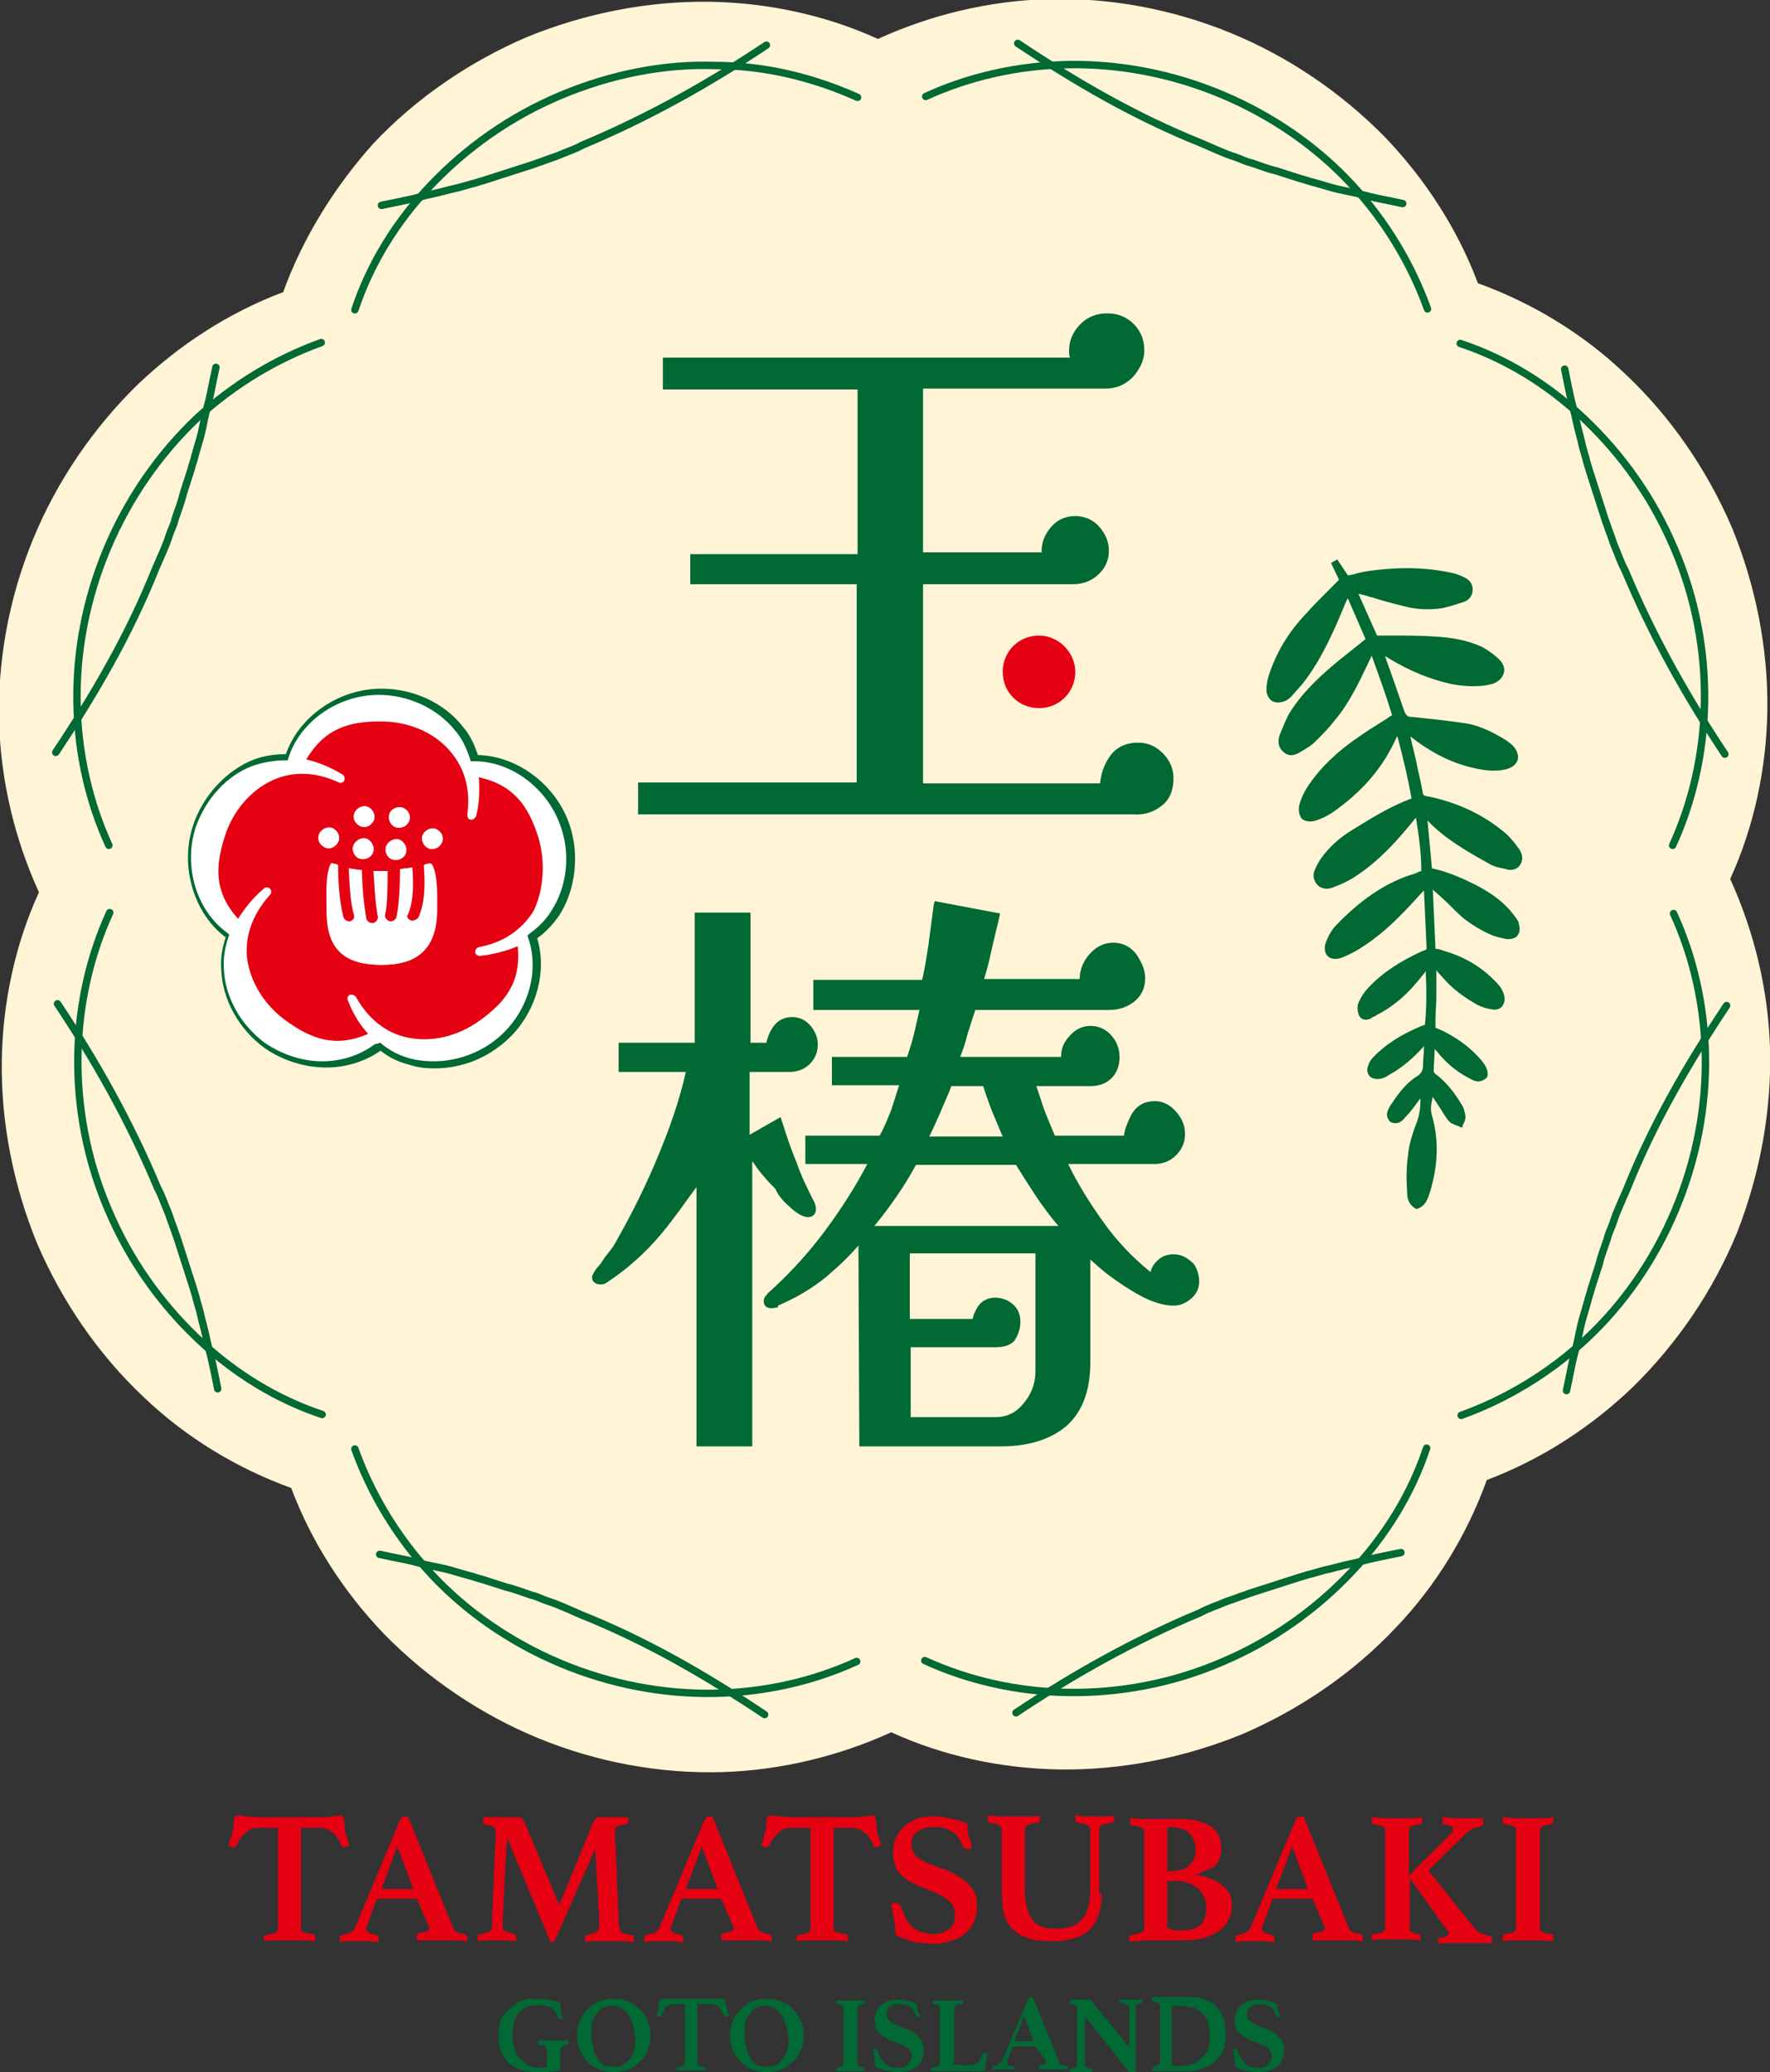 <?xml version="1.0" encoding="utf-8"?>
<!-- Generator: Adobe Illustrator 28.3.0, SVG Export Plug-In . SVG Version: 6.00 Build 0)  -->
<svg version="1.1" id="レイヤー_1" xmlns="http://www.w3.org/2000/svg" xmlns:xlink="http://www.w3.org/1999/xlink" x="0px"
	 y="0px" width="200px" height="234.1px" viewBox="0 0 200 234.1" style="enable-background:new 0 0 200 234.1;"
	 xml:space="preserve">
<rect x="0" y="0" width="200" height="234.1" fill="#333333" stroke="none"/>
<style type="text/css">
	.st0{fill:#FFF4D6;}
	.st1{fill:none;stroke:#006934;stroke-width:0.835;stroke-linecap:round;stroke-linejoin:round;stroke-miterlimit:10;}
	.st2{fill:#E50012;}
	.st3{fill:#006934;}
	.st4{fill:#FFFFFF;}
</style>
<g>
	<path class="st0" d="M200,118.4c-0.2-6.6-1.8-13.2-4.5-19.1c2.7-5.9,4.1-12.5,4.2-19c0.1-7-1.3-14.1-4-20.7
		c-2.8-6.5-6.9-12.5-12-17.3c-4.8-4.6-10.6-8.1-16.7-10.3c-2.3-6.1-5.9-11.7-10.5-16.5c-4.9-5-10.9-9.1-17.5-11.8
		c-6.6-2.7-13.7-4-20.7-3.8c-6.6,0.2-13.2,1.8-19.1,4.5c-5.9-2.7-12.5-4.1-19-4.2c-7-0.1-14.1,1.3-20.7,4c-6.5,2.8-12.5,6.9-17.3,12
		C37.8,21.1,34.2,26.9,32,33c-6.1,2.3-11.7,5.9-16.5,10.5c-5,4.9-9.1,10.9-11.8,17.5c-2.7,6.6-4,13.7-3.8,20.7
		c0.2,6.6,1.8,13.2,4.5,19.1c-2.7,5.9-4.1,12.5-4.2,19c-0.1,7,1.3,14.1,4,20.7c2.8,6.5,6.9,12.5,12,17.3c4.8,4.6,10.6,8.1,16.7,10.3
		c2.3,6.1,5.9,11.7,10.5,16.5c4.9,5,10.9,9.1,17.5,11.8c6.6,2.7,13.7,4,20.7,3.8c6.6-0.2,13.2-1.8,19.1-4.5c5.9,2.7,12.5,4.1,19,4.2
		c7,0.1,14.1-1.3,20.7-4c6.5-2.8,12.5-6.9,17.3-12c4.6-4.8,8.1-10.6,10.3-16.7c6.1-2.3,11.7-5.9,16.5-10.5c5-4.9,9.1-10.9,11.8-17.5
		C198.9,132.5,200.2,125.4,200,118.4z"/>
	<g>
		<g>
			<g>
				<g>
					<g>
						<path class="st1" d="M165.1,159.9c5-1.8,9.9-4.7,14.1-8.6c4.2-3.9,7.7-8.9,10.1-14.6c2.4-5.7,3.5-11.7,3.4-17.4
							c-0.1-5.8-1.4-11.3-3.6-16.1"/>
						<path class="st1" d="M195.1,113.6c-4.4,6.6-8.3,13.3-11.3,20.8c-0.4,0.9-0.8,1.8-1.2,2.8c-0.2,0.5-0.3,0.9-0.5,1.4
							c-0.2,0.5-0.4,0.9-0.5,1.4c-0.3,0.9-0.7,1.9-0.9,2.8c-0.3,0.9-0.6,1.9-0.9,2.8c-0.1,0.5-0.3,0.9-0.4,1.4l-0.4,1.4
							c-0.3,0.9-0.5,1.9-0.7,2.9c-0.2,1-0.5,1.9-0.7,2.9c-0.2,1-0.4,2-0.6,2.9"/>
					</g>
					<g>
						<path class="st1" d="M104.5,187.6c4.8,2.2,10.3,3.5,16.1,3.6c5.8,0.1,11.8-1,17.4-3.4c5.7-2.4,10.6-5.9,14.6-10.1
							c4-4.2,6.9-9,8.6-14.1"/>
						<path class="st1" d="M158.3,175.4c-1,0.2-2,0.4-2.9,0.6c-1,0.2-1.9,0.5-2.9,0.7c-1,0.2-1.9,0.5-2.9,0.7l-1.4,0.4
							c-0.5,0.1-1,0.3-1.4,0.4c-0.9,0.3-1.9,0.6-2.8,0.9c-0.9,0.3-1.9,0.6-2.8,0.9c-0.5,0.2-0.9,0.3-1.4,0.5
							c-0.5,0.2-0.9,0.3-1.4,0.5c-0.9,0.4-1.9,0.7-2.8,1.2c-7.4,3.1-14.2,6.9-20.8,11.3"/>
					</g>
				</g>
			</g>
			<g>
				<g>
					<g>
						<path class="st1" d="M40.1,163.7c1.8,5,4.7,9.9,8.6,14.1c3.9,4.2,8.9,7.7,14.6,10.1c5.7,2.4,11.7,3.5,17.4,3.4
							c5.8-0.1,11.3-1.4,16.1-3.6"/>
						<path class="st1" d="M86.4,193.7c-6.6-4.4-13.3-8.3-20.8-11.3c-0.9-0.4-1.8-0.8-2.8-1.2c-0.5-0.2-0.9-0.3-1.4-0.5
							c-0.5-0.2-0.9-0.4-1.4-0.5c-0.9-0.3-1.9-0.7-2.8-0.9c-0.9-0.3-1.9-0.6-2.8-0.9c-0.5-0.1-0.9-0.3-1.4-0.4l-1.4-0.4
							c-0.9-0.3-1.9-0.5-2.9-0.7c-1-0.2-1.9-0.5-2.9-0.7c-1-0.2-2-0.4-2.9-0.6"/>
					</g>
					<g>
						<path class="st1" d="M12.4,103.1c-2.2,4.8-3.5,10.3-3.6,16.1c-0.1,5.8,1,11.8,3.4,17.4c2.4,5.7,5.9,10.6,10.1,14.6
							c4.2,4,9,6.9,14.1,8.6"/>
						<path class="st1" d="M24.6,156.9c-0.2-1-0.4-2-0.6-2.9c-0.2-1-0.5-1.9-0.7-2.9c-0.2-1-0.5-1.9-0.7-2.9l-0.4-1.4
							c-0.1-0.5-0.3-1-0.4-1.4c-0.3-0.9-0.6-1.9-0.9-2.8c-0.3-0.9-0.6-1.9-0.9-2.8c-0.2-0.5-0.3-0.9-0.5-1.4
							c-0.2-0.5-0.3-0.9-0.5-1.4c-0.4-0.9-0.7-1.9-1.2-2.8c-3.1-7.4-6.9-14.2-11.3-20.8"/>
					</g>
				</g>
			</g>
			<g>
				<g>
					<g>
						<path class="st1" d="M36.3,38.7c-5,1.8-9.9,4.7-14.1,8.6C18,51.3,14.5,56.3,12.1,62c-2.4,5.7-3.5,11.7-3.4,17.4
							c0.1,5.8,1.4,11.3,3.6,16.1"/>
						<path class="st1" d="M6.3,85c4.4-6.6,8.3-13.3,11.3-20.8c0.4-0.9,0.8-1.8,1.2-2.8c0.2-0.5,0.3-0.9,0.5-1.4
							c0.2-0.5,0.4-0.9,0.5-1.4c0.3-0.9,0.7-1.9,0.9-2.8c0.3-0.9,0.6-1.9,0.9-2.8c0.1-0.5,0.3-0.9,0.4-1.4l0.4-1.4
							c0.3-0.9,0.5-1.9,0.7-2.9c0.2-1,0.5-1.9,0.7-2.9c0.2-1,0.4-2,0.6-2.9"/>
					</g>
					<g>
						<path class="st1" d="M96.9,11C92,8.8,86.5,7.4,80.8,7.4C75,7.2,69,8.4,63.3,10.8c-5.7,2.4-10.6,5.9-14.6,10.1
							c-4,4.2-6.9,9-8.6,14.1"/>
						<path class="st1" d="M43.1,23.2c1-0.2,2-0.4,2.9-0.6c1-0.2,1.9-0.5,2.9-0.7c1-0.2,1.9-0.5,2.9-0.7l1.4-0.4
							c0.5-0.1,1-0.3,1.4-0.4c0.9-0.3,1.9-0.6,2.8-0.9c0.9-0.3,1.9-0.6,2.8-0.9c0.5-0.2,0.9-0.3,1.4-0.5c0.5-0.2,0.9-0.3,1.4-0.5
							c0.9-0.4,1.9-0.7,2.8-1.2c7.4-3.1,14.2-6.9,20.8-11.3"/>
					</g>
				</g>
			</g>
			<g>
				<g>
					<g>
						<path class="st1" d="M161.3,34.9c-1.8-5-4.7-9.9-8.6-14.1c-3.9-4.2-8.9-7.7-14.6-10.1c-5.7-2.4-11.7-3.5-17.4-3.4
							c-5.8,0.1-11.3,1.4-16.1,3.6"/>
						<path class="st1" d="M115,4.9c6.6,4.4,13.3,8.3,20.8,11.3c0.9,0.4,1.8,0.8,2.8,1.2c0.5,0.2,0.9,0.3,1.4,0.5
							c0.5,0.2,0.9,0.4,1.4,0.5c0.9,0.3,1.9,0.7,2.8,0.9c0.9,0.3,1.9,0.6,2.8,0.9c0.5,0.1,0.9,0.3,1.4,0.4l1.4,0.4
							c0.9,0.3,1.9,0.5,2.9,0.7c1,0.2,1.9,0.5,2.9,0.7c1,0.2,2,0.4,2.9,0.6"/>
					</g>
					<g>
						<path class="st1" d="M189,95.5c2.2-4.8,3.5-10.3,3.6-16.1c0.1-5.8-1-11.8-3.4-17.4c-2.4-5.7-5.9-10.6-10.1-14.6
							c-4.2-4-9-6.9-14.1-8.6"/>
						<path class="st1" d="M176.8,41.7c0.2,1,0.4,2,0.6,2.9c0.2,1,0.5,1.9,0.7,2.9c0.2,1,0.5,1.9,0.7,2.9l0.4,1.4
							c0.1,0.5,0.3,1,0.4,1.4c0.3,0.9,0.6,1.9,0.9,2.8c0.3,0.9,0.6,1.9,0.9,2.8c0.2,0.5,0.3,0.9,0.5,1.4c0.2,0.5,0.3,0.9,0.5,1.4
							c0.4,0.9,0.7,1.9,1.2,2.8c3.1,7.4,6.9,14.2,11.3,20.8"/>
					</g>
				</g>
			</g>
		</g>
	</g>
	<g>
		<path class="st2" d="M34,206.4v11.2c0,0.1,0,0.3,0,0.4c0,0.1,0.1,0.2,0.2,0.2c0.1,0.1,0.2,0.1,0.4,0.2c0.2,0,0.4,0.1,0.7,0.1
			c0.2,0,0.3,0.2,0.3,0.4c0,0,0,0.1,0,0.2c0,0.1,0,0.2,0,0.2c-0.5,0-0.9-0.1-1.5-0.1c-0.5,0-1,0-1.4,0c-0.4,0-0.9,0-1.4,0
			c-0.5,0-1,0-1.4,0.1c0-0.1,0-0.1-0.1-0.2c0-0.1,0-0.1,0-0.2c0-0.1,0-0.2,0.1-0.2c0-0.1,0.1-0.1,0.3-0.1c0.5-0.1,0.9-0.2,1-0.3
			c0.1-0.1,0.2-0.3,0.2-0.6v-11.2h-1.9c-0.4,0-0.7,0-1,0.1c-0.3,0.1-0.5,0.2-0.7,0.4c-0.2,0.2-0.4,0.4-0.6,0.6
			c-0.2,0.3-0.3,0.6-0.5,0.9c-0.1,0.1-0.2,0.2-0.3,0.2c-0.1,0-0.2,0-0.3-0.1c-0.1,0-0.2-0.1-0.3-0.1c0.1-0.3,0.2-0.6,0.3-0.9
			c0.1-0.3,0.1-0.5,0.2-0.8c0.1-0.3,0.1-0.6,0.1-0.9c0-0.3,0.1-0.4,0.1-0.6c0.1-0.1,0.2-0.2,0.3-0.2c0.2,0,0.5,0,0.9,0.1
			c0.5,0,1,0.1,1.7,0.1H36c0.6,0,1.2,0,1.6-0.1c0.5,0,0.8-0.1,0.9-0.1c0.2,0,0.3,0.1,0.3,0.2c0,0.1,0.1,0.3,0.1,0.6
			c0,0.3,0.1,0.5,0.1,0.9c0,0.3,0.1,0.5,0.2,0.8c0.1,0.3,0.2,0.6,0.3,0.9c-0.1,0-0.2,0.1-0.3,0.1c-0.1,0-0.2,0.1-0.3,0.1
			c-0.2,0-0.3-0.1-0.3-0.2c-0.2-0.4-0.3-0.7-0.5-0.9c-0.2-0.3-0.3-0.5-0.6-0.6c-0.2-0.2-0.4-0.3-0.7-0.4c-0.3-0.1-0.6-0.1-1-0.1H34z
			"/>
		<path class="st2" d="M47.1,214.5h-4.5l-1.1,3c0,0.1-0.1,0.1-0.1,0.2c0,0.1,0,0.1,0,0.2c0,0.2,0.1,0.3,0.2,0.4
			c0.1,0.1,0.4,0.2,0.9,0.3c0.2,0,0.3,0.2,0.3,0.4c0,0.1,0,0.2,0,0.4c-0.4,0-0.8-0.1-1.2-0.1c-0.4,0-0.8,0-1.3,0c-0.3,0-0.6,0-0.9,0
			c-0.3,0-0.7,0-1,0.1c0-0.1,0-0.1,0-0.2c0-0.1,0-0.1,0-0.2c0-0.3,0.1-0.4,0.3-0.4c0.4-0.1,0.8-0.2,0.9-0.3c0.2-0.1,0.3-0.3,0.5-0.5
			l5.1-12.2c0.1-0.2,0.3-0.4,0.5-0.4c0.1,0,0.1,0,0.2,0c0.1,0,0.1,0,0.2,0l5.1,12.6c0.1,0.2,0.2,0.4,0.5,0.5
			c0.2,0.1,0.5,0.2,0.8,0.2c0.2,0,0.3,0.2,0.3,0.4c0,0.1,0,0.2,0,0.4c-0.5,0-0.9-0.1-1.3-0.1c-0.4,0-0.9,0-1.2,0c-0.2,0-0.4,0-0.7,0
			c-0.3,0-0.6,0-0.9,0c-0.3,0-0.6,0-0.9,0c-0.3,0-0.5,0-0.7,0c0-0.1,0-0.1,0-0.2c0-0.1,0-0.1,0-0.2c0-0.1,0-0.2,0.1-0.3
			c0-0.1,0.1-0.1,0.2-0.1c0.4-0.1,0.6-0.2,0.8-0.2c0.2-0.1,0.3-0.2,0.3-0.4c0-0.1,0-0.2-0.1-0.3L47.1,214.5z M46.7,213.4l-1.8-4.8
			l-1.8,4.8H46.7z"/>
		<path class="st2" d="M67.1,205.7c0.1-0.1,0.1-0.2,0.3-0.3c0.1-0.1,0.4-0.1,0.9-0.1c0.1,0,0.3,0,0.5,0c0.2,0,0.5,0,0.7,0
			c0.3,0,0.5,0,0.8,0c0.3,0,0.5,0,0.7,0c0,0.1,0,0.1,0,0.2c0,0.1,0,0.1,0,0.2c0,0.2-0.1,0.4-0.2,0.4c-0.3,0-0.5,0.1-0.7,0.1
			c-0.2,0-0.3,0.1-0.4,0.2c-0.1,0.1-0.1,0.1-0.2,0.2c0,0.1,0,0.2,0,0.3c0,0,0,0.3,0,0.8s0.1,1.1,0.1,1.9c0,0.8,0.1,1.6,0.1,2.4
			c0,0.9,0.1,1.7,0.1,2.5c0,0.8,0.1,1.5,0.1,2.1c0,0.6,0,0.9,0.1,1.1c0,0.1,0,0.3,0.1,0.4c0,0.1,0.1,0.2,0.2,0.2
			c0.1,0.1,0.2,0.1,0.4,0.2c0.2,0,0.4,0.1,0.7,0.1c0.2,0,0.2,0.2,0.2,0.4c0,0.1,0,0.2,0,0.4c-0.5,0-0.9-0.1-1.3-0.1
			c-0.4,0-0.9,0-1.4,0c-0.5,0-1,0-1.5,0c-0.5,0-1,0-1.3,0.1c0-0.1,0-0.3,0-0.4c0-0.2,0-0.3,0.1-0.3c0-0.1,0.1-0.1,0.1-0.1
			c0.6-0.1,1-0.2,1.1-0.4c0.2-0.1,0.3-0.3,0.3-0.6c0,0,0-0.3,0-0.7c0-0.4,0-0.9-0.1-1.5c0-0.6,0-1.3-0.1-2c0-0.7-0.1-1.4-0.1-2
			c0-0.6-0.1-1.2-0.1-1.6c0-0.5,0-0.7-0.1-0.8L62.8,219c-0.1,0.1-0.1,0.2-0.2,0.3c0,0.1-0.1,0.1-0.2,0.1c0,0-0.1,0-0.1,0
			c-0.1,0-0.1,0-0.1,0l-4.9-11.8c0,0.2,0,0.6-0.1,1.1c0,0.6,0,1.2-0.1,1.9c0,0.7-0.1,1.5-0.1,2.3s-0.1,1.5-0.1,2.2
			c0,0.7-0.1,1.3-0.1,1.7c0,0.5,0,0.7,0,0.8c0,0.1,0,0.2,0,0.3c0,0.1,0.1,0.2,0.2,0.2c0.1,0.1,0.2,0.1,0.4,0.2
			c0.2,0.1,0.4,0.1,0.7,0.2c0.2,0,0.2,0.2,0.2,0.4c0,0,0,0.1,0,0.2c0,0.1,0,0.1,0,0.2c-0.4,0-0.7-0.1-1.1-0.1c-0.3,0-0.7,0-1,0
			c-0.3,0-0.6,0-1.1,0c-0.4,0-0.8,0-1.1,0.1c0-0.1,0-0.1,0-0.2c0-0.1,0-0.1,0-0.2c0-0.2,0-0.3,0.1-0.3c0,0,0.1-0.1,0.2-0.1
			c0.4-0.1,0.8-0.2,1-0.3c0.2-0.1,0.3-0.3,0.3-0.6c0-0.1,0-0.5,0-1c0-0.6,0.1-1.3,0.1-2c0-0.8,0.1-1.6,0.1-2.5
			c0-0.9,0.1-1.7,0.1-2.5c0-0.8,0.1-1.4,0.1-1.9c0-0.5,0-0.8,0-0.8c0-0.2-0.1-0.4-0.2-0.5c-0.2-0.1-0.5-0.2-1-0.3
			c-0.2,0-0.2-0.1-0.2-0.4c0,0,0-0.1,0-0.2c0-0.1,0-0.1,0-0.2c0.2,0,0.4,0,0.8,0c0.3,0,0.7,0,1,0c0.3,0,0.7,0,1,0c0.3,0,0.5,0,0.6,0
			c0.3,0,0.5,0,0.6,0c0.1,0,0.3,0,0.3,0.1c0.1,0,0.1,0.1,0.2,0.1c0,0.1,0.1,0.1,0.1,0.2l4,9.5L67.1,205.7z"/>
		<path class="st2" d="M81.5,214.5H77l-1.1,3c0,0.1-0.1,0.1-0.1,0.2c0,0.1,0,0.1,0,0.2c0,0.2,0.1,0.3,0.2,0.4
			c0.1,0.1,0.4,0.2,0.9,0.3c0.2,0,0.3,0.2,0.3,0.4c0,0.1,0,0.2,0,0.4c-0.4,0-0.8-0.1-1.2-0.1c-0.4,0-0.8,0-1.3,0c-0.3,0-0.6,0-0.9,0
			c-0.3,0-0.7,0-1,0.1c0-0.1,0-0.1,0-0.2c0-0.1,0-0.1,0-0.2c0-0.3,0.1-0.4,0.3-0.4c0.4-0.1,0.8-0.2,0.9-0.3c0.2-0.1,0.3-0.3,0.5-0.5
			l5.1-12.2c0.1-0.2,0.3-0.4,0.5-0.4c0.1,0,0.1,0,0.2,0c0.1,0,0.1,0,0.2,0l5.1,12.6c0.1,0.2,0.2,0.4,0.5,0.5
			c0.2,0.1,0.5,0.2,0.8,0.2c0.2,0,0.3,0.2,0.3,0.4c0,0.1,0,0.2,0,0.4c-0.5,0-0.9-0.1-1.3-0.1c-0.4,0-0.9,0-1.2,0c-0.2,0-0.4,0-0.7,0
			c-0.3,0-0.6,0-0.9,0c-0.3,0-0.6,0-0.9,0c-0.3,0-0.5,0-0.7,0c0-0.1,0-0.1,0-0.2c0-0.1,0-0.1,0-0.2c0-0.1,0-0.2,0.1-0.3
			c0-0.1,0.1-0.1,0.2-0.1c0.4-0.1,0.6-0.2,0.8-0.2c0.2-0.1,0.3-0.2,0.3-0.4c0-0.1,0-0.2-0.1-0.3L81.5,214.5z M81.1,213.4l-1.8-4.8
			l-1.8,4.8H81.1z"/>
		<path class="st2" d="M94.2,206.4v11.2c0,0.1,0,0.3,0,0.4c0,0.1,0.1,0.2,0.2,0.2c0.1,0.1,0.2,0.1,0.4,0.2c0.2,0,0.4,0.1,0.7,0.1
			c0.2,0,0.3,0.2,0.3,0.4c0,0,0,0.1,0,0.2c0,0.1,0,0.2,0,0.2c-0.5,0-0.9-0.1-1.5-0.1c-0.5,0-1,0-1.4,0c-0.4,0-0.9,0-1.4,0
			c-0.5,0-1,0-1.4,0.1c0-0.1,0-0.1-0.1-0.2c0-0.1,0-0.1,0-0.2c0-0.1,0-0.2,0.1-0.2c0-0.1,0.1-0.1,0.3-0.1c0.5-0.1,0.9-0.2,1-0.3
			c0.1-0.1,0.2-0.3,0.2-0.6v-11.2h-1.9c-0.4,0-0.7,0-1,0.1c-0.3,0.1-0.5,0.2-0.7,0.4c-0.2,0.2-0.4,0.4-0.6,0.6
			c-0.2,0.3-0.3,0.6-0.5,0.9c-0.1,0.1-0.2,0.2-0.3,0.2c-0.1,0-0.2,0-0.3-0.1c-0.1,0-0.2-0.1-0.3-0.1c0.1-0.3,0.2-0.6,0.3-0.9
			c0.1-0.3,0.1-0.5,0.2-0.8c0.1-0.3,0.1-0.6,0.1-0.9c0-0.3,0.1-0.4,0.1-0.6c0.1-0.1,0.2-0.2,0.3-0.2c0.2,0,0.5,0,0.9,0.1
			c0.5,0,1,0.1,1.7,0.1h6.5c0.6,0,1.2,0,1.6-0.1c0.5,0,0.8-0.1,0.9-0.1c0.2,0,0.3,0.1,0.3,0.2c0,0.1,0.1,0.3,0.1,0.6
			c0,0.3,0.1,0.5,0.1,0.9c0,0.3,0.1,0.5,0.2,0.8c0.1,0.3,0.2,0.6,0.3,0.9c-0.1,0-0.2,0.1-0.3,0.1c-0.1,0-0.2,0.1-0.3,0.1
			c-0.2,0-0.3-0.1-0.3-0.2c-0.2-0.4-0.3-0.7-0.5-0.9c-0.2-0.3-0.3-0.5-0.6-0.6c-0.2-0.2-0.4-0.3-0.7-0.4c-0.3-0.1-0.6-0.1-1-0.1
			H94.2z"/>
		<path class="st2" d="M109.8,208.8c-0.1,0-0.3,0.1-0.4,0.1c-0.2,0-0.3,0-0.4-0.1c-0.1-0.1-0.1-0.2-0.2-0.2
			c-0.3-0.8-0.7-1.4-1.3-1.7c-0.5-0.4-1.2-0.5-2.1-0.5c-0.7,0-1.3,0.2-1.7,0.5c-0.5,0.3-0.7,0.8-0.7,1.5c0,0.5,0.2,0.9,0.5,1.3
			c0.4,0.3,0.8,0.6,1.4,0.8c0.5,0.2,1.1,0.5,1.8,0.7c0.6,0.2,1.2,0.5,1.8,0.9c0.5,0.3,1,0.8,1.4,1.3c0.4,0.5,0.5,1.2,0.5,2
			c0,0.5-0.1,1.1-0.3,1.6c-0.2,0.5-0.5,1-0.9,1.3c-0.4,0.4-0.9,0.7-1.5,0.9c-0.6,0.2-1.3,0.4-2.2,0.4c-0.9,0-1.8-0.1-2.5-0.3
			c-0.7-0.2-1.3-0.4-1.8-0.7c0-0.6-0.1-1.2-0.2-1.8c-0.1-0.6-0.2-1.2-0.3-1.7c0.1-0.1,0.3-0.1,0.5-0.1c0.2,0,0.3,0,0.4,0.1
			c0.1,0.1,0.2,0.2,0.2,0.3c0.2,0.5,0.4,1,0.6,1.4c0.2,0.4,0.5,0.7,0.8,1c0.3,0.2,0.6,0.4,1,0.5c0.4,0.1,0.8,0.2,1.3,0.2
			c0.4,0,0.8-0.1,1.1-0.2c0.3-0.1,0.6-0.3,0.8-0.5c0.2-0.2,0.3-0.4,0.4-0.7c0.1-0.3,0.1-0.5,0.1-0.8c0-0.6-0.2-1.1-0.5-1.4
			c-0.3-0.3-0.8-0.6-1.3-0.9c-0.5-0.2-1.1-0.5-1.7-0.7c-0.6-0.2-1.2-0.5-1.7-0.8c-0.5-0.3-0.9-0.7-1.3-1.2c-0.3-0.5-0.5-1.2-0.5-2
			c0-0.6,0.1-1.1,0.3-1.6c0.2-0.5,0.5-0.9,0.9-1.3c0.4-0.4,0.9-0.6,1.4-0.9c0.6-0.2,1.2-0.3,1.9-0.3c0.6,0,1.2,0.1,1.8,0.2
			c0.6,0.1,1.3,0.3,2.1,0.6c0,0.4,0.1,0.9,0.1,1.4C109.7,207.9,109.8,208.3,109.8,208.8z"/>
		<path class="st2" d="M124.5,213.9c0,0.8-0.1,1.5-0.3,2.2c-0.2,0.7-0.5,1.3-0.9,1.7c-0.4,0.5-1,0.9-1.7,1.1s-1.6,0.4-2.6,0.4
			c-1.3,0-2.3-0.1-3-0.4c-0.8-0.3-1.4-0.7-1.8-1.2c-0.4-0.5-0.7-1.1-0.8-1.7c-0.1-0.7-0.2-1.4-0.2-2.1v-7.1c0-0.3-0.1-0.5-0.3-0.6
			c-0.2-0.1-0.6-0.2-1.1-0.3c-0.2,0-0.2-0.2-0.2-0.4c0,0,0-0.1,0-0.2c0-0.1,0-0.1,0-0.2c0.4,0,0.8,0.1,1.3,0.1c0.5,0,1,0,1.6,0
			c0.5,0,1,0,1.6,0c0.5,0,1,0,1.4-0.1c0,0.1,0,0.1,0,0.2c0,0.1,0,0.1,0,0.2c0,0.2-0.1,0.4-0.2,0.4c-0.6,0.1-1,0.2-1.2,0.3
			c-0.2,0.1-0.3,0.3-0.3,0.6v6.6c0,1.5,0.3,2.6,0.8,3.4c0.5,0.8,1.5,1.1,2.8,1.1c1.4,0,2.3-0.4,2.9-1.1c0.6-0.7,0.9-1.9,0.9-3.5
			v-6.5c0-0.3-0.1-0.5-0.3-0.6c-0.2-0.1-0.6-0.2-1.1-0.3c-0.2,0-0.3-0.2-0.3-0.4c0,0,0-0.1,0-0.2c0-0.1,0-0.1,0-0.2
			c0.4,0,0.8,0.1,1.1,0.1c0.3,0,0.7,0,1.1,0c0.5,0,0.9,0,1.2,0c0.4,0,0.7,0,1-0.1c0,0.1,0,0.1,0,0.2c0,0.1,0,0.1,0,0.2
			c0,0.2-0.1,0.4-0.3,0.4c-0.5,0.1-0.9,0.2-1.1,0.3c-0.2,0.1-0.3,0.3-0.3,0.6V213.9z"/>
		<path class="st2" d="M135.1,211.8c0.6,0.1,1.1,0.2,1.6,0.4c0.5,0.2,0.9,0.4,1.3,0.7c0.4,0.3,0.7,0.6,0.9,1
			c0.2,0.4,0.3,0.8,0.3,1.3c0,0.7-0.1,1.2-0.4,1.7c-0.2,0.5-0.6,0.9-1,1.2c-0.4,0.3-1,0.6-1.6,0.8c-0.6,0.2-1.3,0.3-2.1,0.3h-3.7
			c-0.3,0-0.5,0-0.9,0c-0.3,0-0.6,0-0.9,0.1c-0.2,0-0.3,0-0.5,0c-0.2,0-0.3,0-0.5,0l0-0.1c0,0,0-0.1,0-0.1c0,0,0-0.1,0-0.1
			c0-0.2,0-0.3,0.1-0.3c0,0,0.1-0.1,0.2-0.1c0.5-0.1,0.8-0.2,1.1-0.3c0.2-0.1,0.3-0.3,0.3-0.6v-10.6c0-0.3-0.1-0.5-0.3-0.6
			c-0.2-0.1-0.5-0.2-1.1-0.3c-0.1,0-0.2-0.1-0.2-0.2c0-0.1,0-0.2,0-0.3c0,0,0-0.1,0-0.1s0-0.1,0-0.1c0-0.1,0-0.1,0-0.1
			c0.4,0,0.9,0.1,1.4,0.1c0.5,0,1,0,1.3,0h2.9c0.9,0,1.7,0.1,2.3,0.3c0.6,0.2,1.1,0.4,1.4,0.7c0.4,0.3,0.6,0.7,0.8,1.1
			c0.1,0.4,0.2,0.8,0.2,1.3c0,0.8-0.3,1.5-0.8,2C136.6,211.1,135.9,211.5,135.1,211.8L135.1,211.8z M132.2,211.4
			c0.6,0,1-0.1,1.4-0.2c0.4-0.1,0.7-0.3,0.9-0.6c0.2-0.2,0.4-0.5,0.5-0.8c0.1-0.3,0.1-0.6,0.1-1c0-0.3-0.1-0.6-0.2-0.9
			s-0.3-0.5-0.5-0.8c-0.2-0.2-0.5-0.4-0.9-0.5c-0.4-0.1-0.8-0.2-1.3-0.2h-0.3v5H132.2z M131.8,217.4c0,0.3,0.2,0.5,0.5,0.6
			c0.3,0.1,0.7,0.1,1.1,0.1c1,0,1.7-0.2,2.2-0.6c0.5-0.4,0.7-1.1,0.7-2c0-0.5-0.1-1-0.3-1.3c-0.2-0.4-0.4-0.7-0.7-0.9
			c-0.3-0.2-0.6-0.4-1-0.6c-0.4-0.1-0.8-0.2-1.3-0.2h-1.1V217.4z"/>
		<path class="st2" d="M148.3,214.5h-4.5l-1.1,3c0,0.1-0.1,0.1-0.1,0.2c0,0.1,0,0.1,0,0.2c0,0.2,0.1,0.3,0.2,0.4
			c0.1,0.1,0.5,0.2,0.9,0.3c0.2,0,0.3,0.2,0.3,0.4c0,0.1,0,0.2,0,0.4c-0.4,0-0.8-0.1-1.2-0.1c-0.4,0-0.8,0-1.3,0c-0.3,0-0.6,0-0.9,0
			c-0.3,0-0.7,0-1,0.1c0-0.1,0-0.1,0-0.2c0-0.1,0-0.1,0-0.2c0-0.3,0.1-0.4,0.3-0.4c0.4-0.1,0.8-0.2,0.9-0.3c0.2-0.1,0.3-0.3,0.5-0.5
			l5.1-12.2c0.1-0.2,0.3-0.4,0.5-0.4c0.1,0,0.1,0,0.2,0c0.1,0,0.1,0,0.2,0l5.1,12.6c0.1,0.2,0.2,0.4,0.5,0.5
			c0.2,0.1,0.5,0.2,0.8,0.2c0.2,0,0.3,0.2,0.3,0.4c0,0.1,0,0.2,0,0.4c-0.5,0-0.9-0.1-1.3-0.1c-0.4,0-0.8,0-1.2,0c-0.2,0-0.4,0-0.7,0
			c-0.3,0-0.6,0-0.9,0c-0.3,0-0.6,0-0.9,0c-0.3,0-0.5,0-0.7,0c0-0.1,0-0.1,0-0.2c0-0.1,0-0.1,0-0.2c0-0.1,0-0.2,0.1-0.3
			c0-0.1,0.1-0.1,0.2-0.1c0.4-0.1,0.6-0.2,0.8-0.2c0.2-0.1,0.3-0.2,0.3-0.4c0-0.1,0-0.2-0.1-0.3L148.3,214.5z M147.8,213.4l-1.8-4.8
			l-1.8,4.8H147.8z"/>
		<path class="st2" d="M159.3,212.2v5.4c0,0.1,0,0.3,0,0.4c0,0.1,0.1,0.2,0.1,0.2c0.1,0.1,0.2,0.1,0.3,0.2c0.1,0,0.4,0.1,0.6,0.1
			c0.2,0,0.2,0.1,0.2,0.3c0,0,0,0.1,0,0.2c0,0.1,0,0.2,0,0.2c-0.5,0-0.9-0.1-1.4-0.1c-0.5,0-0.9,0-1.3,0c-0.4,0-0.9,0-1.4,0
			c-0.5,0-1,0-1.4,0.1c0-0.1,0-0.1,0-0.2c0-0.1,0-0.2,0-0.2c0-0.2,0.1-0.3,0.2-0.3c0.3,0,0.5-0.1,0.7-0.1c0.2,0,0.3-0.1,0.4-0.2
			c0.1-0.1,0.1-0.2,0.2-0.2c0-0.1,0-0.2,0-0.4v-10.6c0-0.1,0-0.3,0-0.4c0-0.1-0.1-0.2-0.2-0.2c-0.1-0.1-0.2-0.1-0.4-0.2
			c-0.2,0-0.4-0.1-0.7-0.1c-0.1,0-0.2-0.2-0.2-0.4c0,0,0-0.1,0-0.2s0-0.2,0-0.2c0.5,0,0.9,0.1,1.4,0.1c0.5,0,1,0,1.4,0
			c0.4,0,0.9,0,1.4,0c0.5,0,1,0,1.5-0.1c0,0.1,0,0.1,0,0.2c0,0.1,0,0.1,0,0.2c0,0.2-0.1,0.3-0.2,0.4c-0.3,0-0.5,0.1-0.7,0.1
			c-0.2,0.1-0.3,0.1-0.4,0.2c-0.1,0.1-0.1,0.2-0.2,0.2c0,0.1,0,0.2,0,0.4v4.9l4.6-4.6c0.3-0.3,0.4-0.5,0.4-0.7c0-0.2-0.3-0.4-1-0.5
			c-0.2,0-0.2-0.1-0.2-0.4c0,0,0-0.1,0-0.2s0-0.1,0-0.2c0.4,0,0.8,0.1,1.2,0.1c0.4,0,0.8,0,1.2,0c0.2,0,0.3,0,0.5,0
			c0.2,0,0.4,0,0.6,0c0.2,0,0.4,0,0.6,0c0.2,0,0.4,0,0.5,0c0,0.1,0,0.1,0,0.2s0,0.1,0,0.2c0,0.3-0.1,0.4-0.2,0.5
			c-0.4,0.1-0.7,0.2-1,0.3c-0.2,0.1-0.5,0.3-0.7,0.5l-4.3,4.2l5.1,6.4c0.3,0.3,0.5,0.6,0.8,0.7c0.3,0.1,0.6,0.2,1,0.3
			c0.2,0,0.3,0.2,0.3,0.4c0,0,0,0.1,0,0.2s0,0.2-0.1,0.2c-0.2,0-0.4,0-0.7,0c-0.3,0-0.5,0-0.8,0c-0.3,0-0.5,0-0.8,0
			c-0.2,0-0.5,0-0.6,0c-0.4,0-0.9,0-1.5,0c-0.6,0-1.1,0-1.6,0.1c0-0.1,0-0.1,0-0.2c0-0.1,0-0.2,0-0.2c0-0.2,0.1-0.3,0.3-0.3
			c0.3,0,0.6-0.1,0.7-0.2c0.1-0.1,0.2-0.2,0.2-0.3c0-0.1,0-0.2-0.1-0.2c0-0.1-0.1-0.2-0.2-0.3L159.3,212.2z"/>
		<path class="st2" d="M174,217.6c0,0.1,0,0.3,0,0.4c0,0.1,0.1,0.2,0.2,0.2c0.1,0.1,0.2,0.1,0.4,0.2c0.2,0,0.4,0.1,0.7,0.1
			c0.1,0,0.2,0.1,0.2,0.4c0,0,0,0.1,0,0.2c0,0.1,0,0.2,0,0.2c-0.5,0-0.9-0.1-1.5-0.1c-0.5,0-1,0-1.4,0c-0.4,0-0.9,0-1.4,0
			c-0.5,0-1,0-1.4,0.1c0-0.1,0-0.1,0-0.2c0-0.1,0-0.1,0-0.2c0-0.2,0.1-0.3,0.2-0.4c0.3,0,0.5-0.1,0.7-0.1c0.2,0,0.3-0.1,0.4-0.2
			c0.1-0.1,0.1-0.2,0.2-0.2c0-0.1,0-0.2,0-0.4v-10.6c0-0.1,0-0.3,0-0.4c0-0.1-0.1-0.2-0.2-0.2c-0.1-0.1-0.2-0.1-0.4-0.2
			c-0.2,0-0.4-0.1-0.7-0.1c-0.1,0-0.2-0.2-0.2-0.4c0,0,0-0.1,0-0.2s0-0.2,0-0.2c0.5,0,0.9,0.1,1.4,0.1c0.5,0,1,0,1.4,0
			c0.4,0,0.9,0,1.4,0c0.5,0,1,0,1.5-0.1c0,0.1,0,0.1,0,0.2c0,0.1,0,0.1,0,0.2c0,0.2-0.1,0.3-0.2,0.4c-0.3,0-0.5,0.1-0.7,0.1
			c-0.2,0.1-0.3,0.1-0.4,0.2c-0.1,0.1-0.1,0.2-0.2,0.2c0,0.1,0,0.2,0,0.4V217.6z"/>
	</g>
	<g>
		<path class="st3" d="M63.1,233.9c-0.2,0-0.4,0.1-0.6,0.1c-0.2,0-0.4,0-0.5,0.1c-0.2,0-0.4,0-0.6,0c-0.2,0-0.5,0-0.8,0
			c-0.7,0-1.4-0.1-1.9-0.3c-0.5-0.2-1-0.5-1.3-0.8c-0.3-0.4-0.6-0.8-0.8-1.3c-0.2-0.5-0.3-1.1-0.3-1.7c0-0.5,0.1-1,0.2-1.5
			s0.4-0.9,0.8-1.3c0.3-0.4,0.8-0.7,1.3-1c0.5-0.3,1.1-0.4,1.8-0.4c0.5,0,1,0,1.5,0.1c0.5,0.1,1,0.2,1.4,0.3c0,0.2,0,0.5,0.1,0.9
			c0,0.3,0.1,0.7,0.2,1c0,0-0.1,0-0.1,0c-0.1,0-0.1,0-0.1,0c-0.1,0-0.1,0-0.2,0c0,0-0.1-0.1-0.1-0.1c-0.2-0.6-0.5-1-0.9-1.2
			s-0.9-0.3-1.5-0.3c-0.4,0-0.8,0.1-1.2,0.2c-0.3,0.2-0.6,0.4-0.9,0.7c-0.2,0.3-0.4,0.6-0.5,1c-0.1,0.4-0.2,0.9-0.2,1.4
			c0,0.6,0.1,1.1,0.2,1.5c0.1,0.5,0.3,0.9,0.6,1.2s0.6,0.6,0.9,0.8c0.4,0.2,0.8,0.3,1.3,0.3c0.2,0,0.3,0,0.5,0c0.1,0,0.3,0,0.4-0.1
			v-1.8c0-0.2-0.1-0.4-0.2-0.5c-0.1-0.1-0.3-0.2-0.7-0.2c-0.1,0-0.1-0.1-0.1-0.1c0-0.1,0-0.1,0-0.2c0,0,0-0.1,0-0.1c0,0,0-0.1,0-0.1
			c0.1,0,0.3,0,0.4,0c0.2,0,0.3,0,0.5,0c0.2,0,0.3,0,0.5,0c0.1,0,0.3,0,0.4,0c0.1,0,0.2,0,0.4,0c0.1,0,0.3,0,0.4,0
			c0.2,0,0.3,0,0.4,0c0.1,0,0.3,0,0.4,0c0,0,0,0.1,0,0.1c0,0,0,0.1,0,0.1c0,0.1,0,0.1,0,0.2c0,0-0.1,0.1-0.1,0.1
			c-0.3,0-0.4,0.1-0.6,0.2c-0.1,0.1-0.2,0.2-0.2,0.4v2.2c0,0.1,0,0.1-0.1,0.2C63.5,233.8,63.3,233.9,63.1,233.9z"/>
		<path class="st3" d="M65.2,229.9c0-0.6,0.1-1.1,0.3-1.6c0.2-0.5,0.5-0.9,0.9-1.3c0.4-0.4,0.8-0.7,1.3-0.9c0.5-0.2,1.1-0.3,1.6-0.3
			c0.6,0,1.1,0.1,1.7,0.3c0.5,0.2,1,0.5,1.3,0.9c0.4,0.4,0.7,0.8,0.9,1.3c0.2,0.5,0.3,1.1,0.3,1.7c0,0.6-0.1,1.1-0.3,1.6
			c-0.2,0.5-0.5,1-0.9,1.3c-0.4,0.4-0.8,0.7-1.3,0.9s-1.1,0.3-1.6,0.3c-0.6,0-1.1-0.1-1.7-0.3c-0.5-0.2-1-0.5-1.3-0.9
			c-0.4-0.4-0.7-0.8-0.9-1.3C65.3,231.1,65.2,230.6,65.2,229.9z M69.5,233.5c0.3,0,0.7-0.1,0.9-0.2c0.3-0.2,0.5-0.4,0.7-0.6
			c0.2-0.3,0.4-0.6,0.5-0.9c0.1-0.4,0.2-0.7,0.2-1.1c0-0.6-0.1-1.1-0.2-1.6c-0.1-0.5-0.3-0.9-0.5-1.3c-0.2-0.4-0.5-0.7-0.9-0.9
			c-0.3-0.2-0.7-0.3-1.2-0.3c-0.3,0-0.6,0.1-0.8,0.2c-0.3,0.1-0.5,0.3-0.7,0.6c-0.2,0.2-0.4,0.5-0.5,0.9c-0.1,0.3-0.2,0.7-0.2,1.2
			c0,0.6,0.1,1.2,0.2,1.7c0.1,0.5,0.3,1,0.5,1.3c0.2,0.4,0.5,0.7,0.8,0.9C68.7,233.4,69.1,233.5,69.5,233.5z"/>
		<path class="st3" d="M78.8,226.5v6.5c0,0.1,0,0.2,0,0.2c0,0.1,0,0.1,0.1,0.1c0,0,0.1,0.1,0.2,0.1c0.1,0,0.2,0.1,0.4,0.1
			c0.1,0,0.2,0.1,0.2,0.2c0,0,0,0.1,0,0.1c0,0,0,0.1,0,0.1c-0.3,0-0.5,0-0.8,0c-0.3,0-0.6,0-0.8,0c-0.2,0-0.5,0-0.8,0
			c-0.3,0-0.6,0-0.8,0c0,0,0-0.1,0-0.1c0,0,0-0.1,0-0.1c0-0.1,0-0.1,0-0.1c0,0,0.1-0.1,0.2-0.1c0.3,0,0.5-0.1,0.6-0.2
			c0.1-0.1,0.1-0.2,0.1-0.4v-6.5h-1.1c-0.2,0-0.4,0-0.6,0.1c-0.2,0-0.3,0.1-0.4,0.2c-0.1,0.1-0.2,0.2-0.3,0.4
			c-0.1,0.2-0.2,0.3-0.3,0.6c0,0.1-0.1,0.1-0.2,0.1c0,0-0.1,0-0.2,0c-0.1,0-0.1,0-0.1-0.1c0.1-0.2,0.1-0.4,0.1-0.5
			c0-0.2,0.1-0.3,0.1-0.5c0-0.2,0.1-0.4,0.1-0.5c0-0.1,0-0.3,0.1-0.3c0-0.1,0.1-0.1,0.2-0.1c0.1,0,0.3,0,0.5,0s0.6,0,1,0h3.8
			c0.4,0,0.7,0,1,0c0.3,0,0.5,0,0.6,0c0.1,0,0.2,0,0.2,0.1c0,0.1,0,0.2,0.1,0.3c0,0.1,0,0.3,0.1,0.5c0,0.1,0.1,0.3,0.1,0.5
			c0,0.2,0.1,0.3,0.2,0.5c0,0-0.1,0-0.2,0.1c-0.1,0-0.1,0-0.2,0c-0.1,0-0.2,0-0.2-0.1c-0.1-0.2-0.2-0.4-0.3-0.6
			c-0.1-0.2-0.2-0.3-0.3-0.4c-0.1-0.1-0.3-0.2-0.4-0.2c-0.2,0-0.4-0.1-0.6-0.1H78.8z"/>
		<path class="st3" d="M82.5,229.9c0-0.6,0.1-1.1,0.3-1.6c0.2-0.5,0.5-0.9,0.9-1.3c0.4-0.4,0.8-0.7,1.3-0.9c0.5-0.2,1.1-0.3,1.6-0.3
			c0.6,0,1.1,0.1,1.7,0.3c0.5,0.2,1,0.5,1.3,0.9c0.4,0.4,0.7,0.8,0.9,1.3c0.2,0.5,0.3,1.1,0.3,1.7c0,0.6-0.1,1.1-0.3,1.6
			c-0.2,0.5-0.5,1-0.9,1.3c-0.4,0.4-0.8,0.7-1.3,0.9c-0.5,0.2-1.1,0.3-1.6,0.3c-0.6,0-1.1-0.1-1.7-0.3c-0.5-0.2-1-0.5-1.3-0.9
			c-0.4-0.4-0.7-0.8-0.9-1.3C82.6,231.1,82.5,230.6,82.5,229.9z M86.8,233.5c0.3,0,0.7-0.1,0.9-0.2c0.3-0.2,0.5-0.4,0.7-0.6
			c0.2-0.3,0.4-0.6,0.5-0.9c0.1-0.4,0.2-0.7,0.2-1.1c0-0.6-0.1-1.1-0.2-1.6c-0.1-0.5-0.3-0.9-0.5-1.3c-0.2-0.4-0.5-0.7-0.9-0.9
			c-0.3-0.2-0.7-0.3-1.2-0.3c-0.3,0-0.6,0.1-0.8,0.2c-0.3,0.1-0.5,0.3-0.7,0.6c-0.2,0.2-0.4,0.5-0.5,0.9c-0.1,0.3-0.2,0.7-0.2,1.2
			c0,0.6,0.1,1.2,0.2,1.7c0.1,0.5,0.3,1,0.5,1.3c0.2,0.4,0.5,0.7,0.8,0.9C86.1,233.4,86.4,233.5,86.8,233.5z"/>
		<path class="st3" d="M96.9,233.1c0,0.1,0,0.2,0,0.2c0,0.1,0,0.1,0.1,0.1c0.1,0,0.1,0.1,0.2,0.1c0.1,0,0.2,0.1,0.4,0.1
			c0.1,0,0.1,0.1,0.1,0.2c0,0,0,0.1,0,0.1c0,0,0,0.1,0,0.1c-0.3,0-0.5,0-0.8,0c-0.3,0-0.6,0-0.8,0c-0.2,0-0.5,0-0.8,0
			c-0.3,0-0.6,0-0.8,0c0,0,0-0.1,0-0.1c0,0,0-0.1,0-0.1c0-0.1,0-0.2,0.1-0.2c0.2,0,0.3-0.1,0.4-0.1c0.1,0,0.2-0.1,0.2-0.1
			c0,0,0.1-0.1,0.1-0.1c0-0.1,0-0.1,0-0.2v-6.2c0-0.1,0-0.2,0-0.2c0-0.1,0-0.1-0.1-0.1c0,0-0.1-0.1-0.2-0.1c-0.1,0-0.2-0.1-0.4-0.1
			c-0.1,0-0.1-0.1-0.1-0.2c0,0,0-0.1,0-0.1c0,0,0-0.1,0-0.1c0.3,0,0.5,0,0.8,0c0.3,0,0.6,0,0.8,0c0.2,0,0.5,0,0.8,0
			c0.3,0,0.6,0,0.8,0c0,0,0,0.1,0,0.1c0,0,0,0.1,0,0.1c0,0.1,0,0.2-0.1,0.2c-0.2,0-0.3,0.1-0.4,0.1c-0.1,0-0.2,0.1-0.2,0.1
			c-0.1,0-0.1,0.1-0.1,0.1c0,0.1,0,0.1,0,0.2V233.1z"/>
		<path class="st3" d="M104,227.9c-0.1,0-0.2,0-0.2,0c-0.1,0-0.2,0-0.2-0.1c0,0-0.1-0.1-0.1-0.1c-0.2-0.5-0.4-0.8-0.7-1
			c-0.3-0.2-0.7-0.3-1.2-0.3c-0.4,0-0.7,0.1-1,0.3s-0.4,0.5-0.4,0.9c0,0.3,0.1,0.6,0.3,0.7c0.2,0.2,0.5,0.3,0.8,0.5
			c0.3,0.1,0.7,0.3,1,0.4c0.4,0.1,0.7,0.3,1,0.5c0.3,0.2,0.6,0.5,0.8,0.8c0.2,0.3,0.3,0.7,0.3,1.2c0,0.3-0.1,0.6-0.2,0.9
			c-0.1,0.3-0.3,0.6-0.5,0.8c-0.2,0.2-0.5,0.4-0.9,0.5c-0.4,0.1-0.8,0.2-1.3,0.2c-0.5,0-1-0.1-1.5-0.2c-0.4-0.1-0.8-0.2-1.1-0.4
			c0-0.4-0.1-0.7-0.1-1c-0.1-0.3-0.1-0.7-0.2-1c0.1,0,0.2,0,0.3,0c0.1,0,0.2,0,0.2,0.1c0,0,0.1,0.1,0.1,0.2c0.1,0.3,0.2,0.6,0.4,0.8
			c0.1,0.2,0.3,0.4,0.5,0.6c0.2,0.1,0.4,0.3,0.6,0.3c0.2,0.1,0.5,0.1,0.8,0.1c0.3,0,0.5,0,0.7-0.1s0.3-0.2,0.4-0.3
			c0.1-0.1,0.2-0.3,0.3-0.4s0.1-0.3,0.1-0.5c0-0.4-0.1-0.6-0.3-0.8c-0.2-0.2-0.5-0.4-0.8-0.5c-0.3-0.1-0.6-0.3-1-0.4
			c-0.4-0.1-0.7-0.3-1-0.5c-0.3-0.2-0.6-0.4-0.8-0.7c-0.2-0.3-0.3-0.7-0.3-1.2c0-0.3,0.1-0.6,0.2-0.9c0.1-0.3,0.3-0.5,0.5-0.7
			c0.2-0.2,0.5-0.4,0.8-0.5c0.3-0.1,0.7-0.2,1.1-0.2c0.3,0,0.7,0,1,0.1c0.4,0.1,0.8,0.2,1.2,0.4c0,0.2,0,0.5,0.1,0.8
			C103.9,227.4,103.9,227.7,104,227.9z"/>
		<path class="st3" d="M107.7,232.9c0,0.2,0.1,0.3,0.3,0.3c0.2,0.1,0.6,0.1,1.1,0.1h0.5c0.2,0,0.4,0,0.5-0.1c0.2,0,0.3-0.1,0.4-0.2
			c0.1-0.1,0.2-0.2,0.3-0.4c0.1-0.2,0.2-0.4,0.3-0.6c0-0.1,0.1-0.1,0.2-0.1c0,0,0.1,0,0.1,0c0.1,0,0.1,0,0.2,0.1
			c-0.1,0.3-0.1,0.6-0.2,0.9c-0.1,0.3-0.1,0.6-0.1,0.9c0,0.1,0,0.2-0.1,0.2c0,0-0.1,0-0.1,0c-0.1,0-0.2,0-0.3,0c-0.1,0-0.3,0-0.4,0
			c-0.1,0-0.3,0-0.4,0c-0.1,0-0.3,0-0.4,0h-2.8c-0.2,0-0.5,0-0.8,0c-0.3,0-0.6,0-0.8,0c0,0,0-0.1,0-0.1c0-0.1,0-0.1,0-0.1
			c0-0.1,0-0.2,0.1-0.2c0.3-0.1,0.5-0.1,0.7-0.2c0.1-0.1,0.2-0.2,0.2-0.3v-6.2c0-0.1,0-0.2,0-0.2c0-0.1,0-0.1-0.1-0.1
			c0,0-0.1-0.1-0.2-0.1c-0.1,0-0.2-0.1-0.4-0.1c-0.1,0-0.1-0.1-0.1-0.2c0,0,0-0.1,0-0.1c0,0,0-0.1,0-0.1c0.3,0,0.5,0,0.8,0
			c0.3,0,0.6,0,0.8,0c0.1,0,0.2,0,0.4,0c0.1,0,0.3,0,0.5,0c0.2,0,0.3,0,0.5,0c0.2,0,0.3,0,0.4,0c0,0,0,0.1,0,0.1c0,0,0,0.1,0,0.1
			c0,0.1,0,0.2-0.1,0.2c-0.4,0-0.6,0.1-0.7,0.2c-0.1,0.1-0.2,0.2-0.2,0.4V232.9z"/>
		<path class="st3" d="M117,231.2h-2.6l-0.6,1.7c0,0,0,0.1,0,0.1c0,0,0,0.1,0,0.1c0,0.1,0,0.2,0.1,0.2c0.1,0.1,0.3,0.1,0.5,0.1
			c0.1,0,0.2,0.1,0.2,0.2c0,0.1,0,0.1,0,0.2c-0.2,0-0.5,0-0.7,0c-0.2,0-0.5,0-0.7,0c-0.2,0-0.3,0-0.5,0c-0.2,0-0.4,0-0.6,0
			c0,0,0-0.1,0-0.1c0,0,0-0.1,0-0.1c0-0.2,0.1-0.2,0.2-0.2c0.3,0,0.4-0.1,0.6-0.2c0.1-0.1,0.2-0.2,0.3-0.3l3-7.1
			c0.1-0.1,0.2-0.2,0.3-0.2c0,0,0.1,0,0.1,0c0,0,0.1,0,0.1,0l3,7.4c0,0.1,0.1,0.2,0.3,0.3c0.1,0.1,0.3,0.1,0.5,0.1
			c0.1,0,0.2,0.1,0.2,0.2c0,0.1,0,0.1,0,0.2c-0.3,0-0.5,0-0.8,0c-0.3,0-0.5,0-0.7,0c-0.1,0-0.3,0-0.4,0c-0.2,0-0.3,0-0.5,0
			s-0.3,0-0.5,0c-0.2,0-0.3,0-0.4,0c0,0,0-0.1,0-0.1c0,0,0-0.1,0-0.1c0-0.1,0-0.1,0-0.2c0,0,0.1-0.1,0.1-0.1c0.2,0,0.4-0.1,0.5-0.1
			c0.1-0.1,0.2-0.1,0.2-0.2c0,0,0-0.1,0-0.2L117,231.2z M116.8,230.6l-1.1-2.8l-1.1,2.8H116.8z"/>
		<path class="st3" d="M127.6,231.3v-4.4c0-0.2-0.1-0.3-0.2-0.4c-0.1-0.1-0.3-0.1-0.7-0.2c-0.1,0-0.2-0.1-0.2-0.2c0,0,0-0.1,0-0.1
			c0,0,0-0.1,0-0.1c0.2,0,0.4,0,0.6,0s0.4,0,0.7,0c0.3,0,0.5,0,0.7,0c0.2,0,0.4,0,0.6,0c0,0,0,0.1,0,0.1c0,0,0,0.1,0,0.1
			c0,0.1,0,0.2-0.1,0.2c-0.3,0-0.5,0.1-0.6,0.2c-0.1,0.1-0.1,0.2-0.1,0.4v7.3c0,0-0.1,0-0.2,0c-0.1,0-0.1,0-0.2,0
			c-0.1,0-0.1,0-0.2,0c-0.1,0-0.1-0.1-0.2-0.2l-4.9-6.2v5.4c0,0.1,0,0.2,0,0.2c0,0.1,0,0.1,0.1,0.1c0.1,0,0.1,0.1,0.2,0.1
			c0.1,0,0.2,0.1,0.4,0.1c0,0,0.1,0,0.1,0.1c0,0,0,0.1,0,0.2c0,0.1,0,0.1,0,0.2c-0.2,0-0.4,0-0.6,0c-0.2,0-0.4,0-0.6,0
			c-0.2,0-0.5,0-0.7,0c-0.2,0-0.4,0-0.6,0c0,0,0-0.1,0-0.1c0,0,0-0.1,0-0.1c0-0.1,0-0.1,0-0.2c0,0,0.1-0.1,0.1-0.1
			c0.3,0,0.5-0.1,0.6-0.2c0.1-0.1,0.1-0.2,0.1-0.3v-6.3c0-0.1,0-0.2-0.1-0.3s-0.3-0.1-0.6-0.2c-0.1,0-0.1-0.1-0.1-0.2c0,0,0,0,0-0.1
			s0,0,0-0.1l0-0.1c0.1,0,0.2,0,0.3,0c0.1,0,0.2,0,0.3,0c0.2,0,0.4,0,0.6,0c0.2,0,0.3,0,0.5,0c0.2,0,0.4,0,0.5,0
			c0.1,0,0.1,0.1,0.2,0.1L127.6,231.3z"/>
		<path class="st3" d="M138.5,229.9c0,0.5-0.1,1-0.2,1.5c-0.2,0.5-0.4,0.9-0.8,1.3c-0.3,0.4-0.8,0.7-1.3,0.9
			c-0.5,0.2-1.2,0.4-1.9,0.4h-2.5c-0.2,0-0.5,0-0.8,0c-0.3,0-0.6,0-0.8,0c0,0,0-0.1,0-0.1c0,0,0-0.1,0-0.1c0-0.1,0-0.2,0-0.2
			c0,0,0.1,0,0.1-0.1c0.2,0,0.4-0.1,0.6-0.2c0.1-0.1,0.2-0.2,0.2-0.4v-6.2c0-0.2-0.1-0.3-0.2-0.4c-0.1-0.1-0.3-0.1-0.6-0.2
			c-0.1,0-0.1,0-0.1-0.1s0-0.1,0-0.2c0,0,0-0.1,0-0.1c0,0,0-0.1,0-0.1c0.2,0,0.3,0,0.5,0c0.1,0,0.3,0,0.4,0c0.1,0,0.2,0,0.3,0
			c0.1,0,0.2,0,0.4,0h2.5c0.7,0,1.3,0.1,1.9,0.3c0.5,0.2,1,0.5,1.3,0.9c0.4,0.4,0.6,0.8,0.8,1.3
			C138.4,228.9,138.5,229.4,138.5,229.9z M136.7,230.2c0-0.6-0.1-1.2-0.2-1.7c-0.1-0.5-0.4-0.8-0.7-1.1c-0.3-0.3-0.6-0.5-1.1-0.6
			c-0.4-0.1-0.9-0.2-1.5-0.2h-0.8v6.4c0,0.1,0,0.2,0,0.2c0,0.1,0.1,0.1,0.1,0.1c0.1,0,0.2,0.1,0.3,0.1c0.1,0,0.3,0,0.5,0
			c1.1,0,1.9-0.3,2.4-0.9C136.5,231.9,136.7,231.2,136.7,230.2z"/>
		<path class="st3" d="M144.7,227.9c-0.1,0-0.2,0-0.2,0c-0.1,0-0.2,0-0.2-0.1c0,0-0.1-0.1-0.1-0.1c-0.2-0.5-0.4-0.8-0.7-1
			c-0.3-0.2-0.7-0.3-1.2-0.3c-0.4,0-0.7,0.1-1,0.3c-0.3,0.2-0.4,0.5-0.4,0.9c0,0.3,0.1,0.6,0.3,0.7c0.2,0.2,0.5,0.3,0.8,0.5
			c0.3,0.1,0.7,0.3,1,0.4c0.4,0.1,0.7,0.3,1,0.5c0.3,0.2,0.6,0.5,0.8,0.8c0.2,0.3,0.3,0.7,0.3,1.2c0,0.3-0.1,0.6-0.2,0.9
			c-0.1,0.3-0.3,0.6-0.5,0.8c-0.2,0.2-0.5,0.4-0.9,0.5c-0.4,0.1-0.8,0.2-1.3,0.2c-0.5,0-1-0.1-1.5-0.2c-0.4-0.1-0.8-0.2-1.1-0.4
			c0-0.4-0.1-0.7-0.1-1c-0.1-0.3-0.1-0.7-0.2-1c0.1,0,0.2,0,0.3,0c0.1,0,0.2,0,0.2,0.1c0,0,0.1,0.1,0.1,0.2c0.1,0.3,0.2,0.6,0.4,0.8
			c0.1,0.2,0.3,0.4,0.5,0.6c0.2,0.1,0.4,0.3,0.6,0.3c0.2,0.1,0.5,0.1,0.8,0.1c0.3,0,0.5,0,0.7-0.1c0.2-0.1,0.3-0.2,0.4-0.3
			c0.1-0.1,0.2-0.3,0.3-0.4c0.1-0.2,0.1-0.3,0.1-0.5c0-0.4-0.1-0.6-0.3-0.8s-0.5-0.4-0.8-0.5c-0.3-0.1-0.6-0.3-1-0.4
			c-0.4-0.1-0.7-0.3-1-0.5c-0.3-0.2-0.6-0.4-0.8-0.7c-0.2-0.3-0.3-0.7-0.3-1.2c0-0.3,0.1-0.6,0.2-0.9c0.1-0.3,0.3-0.5,0.5-0.7
			c0.2-0.2,0.5-0.4,0.8-0.5c0.3-0.1,0.7-0.2,1.1-0.2c0.3,0,0.7,0,1,0.1c0.4,0.1,0.8,0.2,1.2,0.4c0,0.2,0,0.5,0.1,0.8
			C144.6,227.4,144.6,227.7,144.7,227.9z"/>
	</g>
	<path class="st3" d="M131.3,91c0.9-0.7,1.3-1.8,1.3-3.1c0-1-0.4-2-1.2-2.8c-0.8-0.8-1.7-1.2-2.8-1.2c-1.5,0-2.6,0.6-3.3,1.7
		c-0.6,0.9-0.9,1.9-1,2.9h-20V66h16.9c1.1,0,2-0.3,2.8-1c0.8-0.7,1.3-1.6,1.3-2.8c0-1-0.4-1.9-1.1-2.7c-0.7-0.8-1.7-1.2-2.7-1.2
		c-1.1,0-2,0.4-2.7,1.2c-0.7,0.8-1.1,1.7-1.1,2.7c0,0.1,0,0.1,0,0.2h-13.4V43.9h20.6c1.2,0,2.2-0.4,3.1-1.3c0.8-0.9,1.3-1.9,1.3-3
		c0-1.2-0.4-2.2-1.2-3c-0.8-0.8-1.8-1.2-3-1.2c-1.2,0-2.2,0.4-3,1.2c-0.8,0.8-1.3,1.8-1.3,3c0,0.3,0,0.5,0.1,0.8h-46v3.6h22v18.6H78
		V66h18.8v22.4H72.1v3.6h55.9C129.4,92.1,130.4,91.7,131.3,91z"/>
	<path class="st3" d="M89.4,136.5c0.8,0.7,1.4,1,1.9,1c0.6,0,0.9-0.4,0.9-0.9c0-0.3-0.1-0.7-0.3-1c-0.7-1.4-1.4-2.8-1.9-4.3
		c-0.6-1.4-1.1-2.9-1.6-4.5l-0.2-0.6l-3.5,2v-7.1h4.5c0.9,0,1.7-0.3,2.3-0.9c0.6-0.6,0.9-1.3,0.9-2.2c0-0.8-0.3-1.5-0.8-2.1
		c-0.6-0.7-1.3-1-2.1-1c-0.9,0-1.7,0.4-2.2,1.2c-0.4,0.6-0.6,1.2-0.7,1.7h-1.8v-14.7h-6.3v14.7h-8.6v3.3h7.6
		c-0.7,3.1-1.8,6.3-3.1,9.4c-1.4,3.4-3,6.6-4.7,9.6c0,0-0.1,0.2-0.4,0.7c-0.3,0.4-0.6,0.8-1,1.3c-0.3,0.5-0.6,0.9-0.9,1.2
		c-0.4,0.6-0.5,0.8-0.5,1c0,0.5,0.4,0.8,0.9,0.8c0.2,0,0.4,0,0.6-0.1c0.1-0.1,0.2-0.1,0.3-0.2c2.1-1.4,4.2-3.2,6.1-5.5
		c1.5-1.8,2.7-3.6,3.9-5.2v29.3h6.3v-32.2c0.2,0.2,0.3,0.4,0.5,0.7c0.6,0.8,1.3,1.6,2.1,2.4C88,135.2,88.7,135.9,89.4,136.5z"/>
	<path class="st3" d="M132.6,141.7c-0.8,0-1.5,0.3-2,0.9c-0.3,0.3-0.5,0.7-0.6,1.1c-2-1.6-3.8-3.5-5.3-5.6c-1.5-2.1-2.9-4.3-4-6.6
		h9.7c1,0,1.8-0.3,2.5-1c0.7-0.7,1-1.5,1-2.4c0-0.9-0.3-1.7-1-2.5c-0.7-0.8-1.5-1.2-2.4-1.2c-1.2,0-2.1,0.5-2.7,1.6
		c-0.4,0.8-0.7,1.5-0.8,2.3h-7.8c-0.4-0.9-0.8-1.9-1.2-2.9c-0.3-0.9-0.6-1.8-0.9-2.7h6.1c1,0,1.8-0.3,2.4-0.9
		c0.6-0.6,0.9-1.4,0.9-2.4c0-0.9-0.3-1.7-0.9-2.4c-0.6-0.7-1.4-1.1-2.4-1.1c-0.9,0-1.7,0.4-2.3,1.1c-0.7,0.7-1,1.5-1,2.3
		c0,0,0,0.1,0,0.1h-11.4c0.3-0.8,0.6-1.6,0.8-2.5c0.3-0.9,0.6-1.9,0.9-2.8h15.1c1.1,0,2-0.3,2.8-0.9c0.8-0.6,1.3-1.5,1.3-2.7
		c0-0.9-0.4-1.8-1-2.7c-0.7-0.9-1.6-1.3-2.6-1.3c-1,0-1.9,0.4-2.7,1.3c-0.7,0.8-1.1,1.8-1.1,2.7c0,0,0,0.1,0,0.1h-10.8
		c0.3-1,0.6-2.1,0.8-3.1c0.3-1.3,0.6-2.6,0.9-3.8l0.1-0.5l-7.4-1.4l-0.1,0.5c-0.2,1.5-0.4,3-0.6,4.5c-0.2,1.3-0.4,2.6-0.7,3.9H91.9
		v3.4h12c-0.2,0.9-0.4,1.7-0.6,2.6c-0.2,0.9-0.5,1.8-0.8,2.7H94v3.2h7.6c-0.3,0.9-0.6,1.9-0.9,2.8c-0.4,1-0.8,2-1.3,2.9H91v3.2h7
		c-1.3,2.5-2.9,5-4.6,7.3c-1.9,2.6-4,4.9-6.3,7c0,0-0.1,0-0.1,0.1c-0.1,0.1-0.2,0.1-0.3,0.3c-0.3,0.3-0.4,0.5-0.4,0.8
		c0,0.4,0.2,0.8,0.9,0.8l0.7-0.1v-0.2c1.9-0.8,3.8-1.9,5.4-3.2c1.3-1.1,2.6-2.3,3.7-3.6l0.1,22.7h16c3.2,0,5.6-0.8,7.4-2.3
		c1.8-1.6,2.7-4,2.7-7.2c0-2.1,0-4.2,0-6.4c0-1.7,0-3.5,0-5.2c0.6,0.5,1.2,1.1,2,1.7c1.2,0.9,2.4,1.7,3.7,2.4
		c1.3,0.7,2.6,1.1,3.7,1.1c0.8,0,1.4-0.3,2-0.8c0.6-0.5,0.9-1.2,0.9-1.9c0-0.7-0.2-1.4-0.6-2C134.1,142,133.4,141.7,132.6,141.7z
		 M115.3,149.3c0-0.8-0.3-1.5-0.9-2c-0.6-0.5-1.3-0.7-2-0.7c-0.8,0-1.5,0.4-1.9,1c-0.3,0.5-0.5,0.9-0.6,1.4h-7.1v-7.4h14.2v13.3
		c0,1.3-0.4,2.5-1.3,3.6c-0.9,1.1-1.9,1.6-3.3,1.6h-9.5v-7.9h9.6c0.9,0,1.6-0.2,2.1-0.7C115,150.9,115.3,150.2,115.3,149.3z
		 M111.1,122.7c0.3,1,0.7,2.1,1.1,3.1c0.4,0.9,0.7,1.7,1.1,2.6H105c0.4-0.8,0.8-1.7,1.2-2.6c0.4-1,0.9-2,1.3-3.1H111.1z
		 M103.5,131.6h11.3c0.8,1.3,1.7,2.7,2.5,3.9c0.7,1,1.5,2.1,2.3,3H98.8C100.6,136.3,102.2,134,103.5,131.6z"/>
	<path class="st2" d="M117.4,71.8c-2.3,0-4.1,1.8-4.1,4.1c0,2.3,1.8,4.1,4.1,4.1s4.1-1.8,4.1-4.1C121.5,73.7,119.6,71.8,117.4,71.8z
		"/>
	<path class="st3" d="M171,103.3c-1-1.3-2.3-2.3-4.2-3.3c-1.4-0.7-3.1-1.5-5-1.9l-0.5-5.4c1.9,2,4.3,3.4,7,4.9
		c0.5,0.3,1,0.4,1.5,0.5c0.1,0,0.3,0.1,0.4,0.1c0.6,0.2,1.2,0,1.5-0.4c0.4-0.5,0.4-1.2,0-1.8c-0.4-0.6-0.9-1.2-1.4-1.7
		c-2.5-2.2-5.5-3.6-8.8-4.3c-0.7-0.1-0.7-0.1-0.8-0.8c-0.2-1.1-0.5-2.2-0.7-3.3c-0.2-0.8-0.4-1.7-0.6-2.5c0-0.1,0-0.1,0-0.2l0.1,0.1
		c2.7,2.1,5.4,3.3,8.3,3.7c0.8,0.1,1.6,0.1,2.4-0.1c0.7-0.2,1.1-0.5,1.3-1.1c0.1-0.5-0.1-1.1-0.6-1.6c-0.3-0.3-0.6-0.5-1.1-0.8
		c-1.5-0.9-2.9-1.5-4.3-1.7c-2-0.3-4-0.5-5.9-0.7c-0.6,0-0.7-0.2-0.9-0.6c-0.5-1.4-1-2.9-1.5-4.3c-0.2-0.6-0.5-1.3-0.7-2
		c0.1,0.1,0.2,0.1,0.3,0.2c2.6,1.6,5,2.5,7.3,3c1.7,0.3,3.2,0.3,4.4,0c0.7-0.2,1.2-0.6,1.4-1.2c0.2-0.5,0-1.1-0.5-1.6
		c-0.5-0.5-1.2-1-1.9-1.4c-1.5-0.7-3.3-1.1-5.6-1.2c-1.5-0.1-2.9-0.1-4.5-0.1c-0.6,0-1.2,0-1.8,0l-2.1-4.7c0,0,0,0,0.1,0
		c0.5,0.1,1,0.3,1.5,0.4c1.2,0.4,2.4,0.7,3.6,1c1.5,0.4,3,0.4,4.3,0.2c0.9-0.2,1.8-0.5,2.4-0.7c0.6-0.2,1-0.7,1-1.4
		c0-0.6-0.3-1.1-1-1.4c-0.4-0.2-0.7-0.3-1-0.4c-3-0.7-6.1-0.8-9.7-0.3c-0.6,0.1-1.2,0.2-1.8,0.4c-0.2,0-0.4,0.1-0.6,0.1l-1.2-1.8
		l-0.7,0.4l0.9,1.9c-0.4,0.4-0.7,0.7-1.1,1.1c-0.9,0.9-1.8,1.8-2.6,2.7c-2.1,2.2-3.4,4.5-4.2,6.9c-0.2,0.6-0.3,1.2-0.3,1.7
		c0,0.5,0.2,0.9,0.5,1.2c0.4,0.3,0.8,0.3,1.3,0.2c0.4-0.1,0.7-0.3,1-0.6c0.6-0.7,1.2-1.3,1.7-2c1.9-2.6,3.2-5.6,4.4-8.5l0.1-0.2
		c0-0.1,0.1-0.2,0.2-0.4l2,4.6l-3,2.4c-1.7,1.4-3.9,3.3-5.5,5.8c-0.5,0.8-0.8,1.7-1.2,2.6c-0.3,0.9-0.1,1.6,0.6,2.1
		c0.8,0.5,1.5,0,2-0.3c0.5-0.3,1-0.6,1.4-1c0.8-0.8,1.6-1.6,2.2-2.4c1.7-2,2.8-4.4,3.9-6.7l0.2-0.4c0-0.1,0.1-0.2,0.1-0.2
		c0.8,2.2,1.6,4.4,2.3,6.7c-0.4,0.2-0.7,0.5-1.1,0.7c-0.9,0.6-1.8,1.1-2.6,1.7c-2.4,1.6-4.4,3.5-5.8,5.6c-0.4,0.6-0.8,1.4-1,2.2
		c-0.1,0.6,0,1.1,0.3,1.5c0.4,0.3,0.9,0.4,1.6,0.2c0.6-0.2,1.2-0.5,1.7-0.8c3.5-2.4,5.9-5.2,7.4-8.6c0,0,0-0.1,0.1-0.1
		c0.7,2.6,1.2,4.8,1.6,7c-2.4,0.9-4.5,2.2-6.6,3.5c-1.5,0.9-2.6,1.9-3.5,3.1c-0.3,0.4-0.6,0.9-0.8,1.4c-0.3,0.6-0.2,1.2,0.2,1.7
		c0.4,0.5,1.1,0.6,1.7,0.4c0.8-0.3,1.5-0.6,2.2-1c3.1-1.9,5.4-4.6,7.1-6.7c0-0.1,0.1-0.1,0.2-0.2c0.3,1.9,0.6,3.9,0.6,6l-0.3,0.1
		c-0.4,0.2-0.7,0.3-1.1,0.4c-2.9,1-5.6,2.9-8.2,5.6c-0.5,0.5-0.9,1.2-1.2,2c-0.2,0.6-0.1,1.2,0.2,1.5c0.4,0.4,1,0.4,1.6,0.2
		c0.7-0.3,1.4-0.6,2.3-1.2c2.7-1.7,4.9-4.1,6.7-6.1c0.1-0.1,0.2-0.2,0.3-0.3l0.3,6.6l-0.1,0.1c-0.2,0.1-0.3,0.1-0.5,0.2
		c-2.4,1.1-4.4,2.4-5.9,4c-0.5,0.5-0.9,1.1-1.2,1.8c-0.2,0.4-0.1,1.1,0.1,1.5c0.4,0.6,1.1,0.4,1.4,0.2l0.1-0.1
		c0.1,0,0.2-0.1,0.3-0.1l0.1-0.1c2-1,3.7-2.5,5.3-4.6c0.1-0.1,0.2-0.2,0.3-0.4c0.1,2.3,0.1,4.3-0.1,6.1l-0.1,0
		c-0.2,0.1-0.3,0.1-0.5,0.2c-2.3,1-3.8,2-5.1,3.3c-0.4,0.4-0.6,0.7-0.7,1.1c-0.2,0.4-0.1,0.8,0.1,1.1c0.2,0.3,0.6,0.4,1,0.4
		c0.4,0,0.9-0.2,1.3-0.5c1.5-0.8,2.8-2,3.8-3.1c0,0,0-0.1,0.1-0.1l0,0.1c0,0.7-0.1,1.3-0.1,2c0,0.6-0.2,1-0.7,1.3
		c-1.3,0.8-2.2,2.1-3,3.3c-0.3,0.5-0.5,1-0.3,1.4c0.1,0.2,0.2,0.4,0.4,0.5c0.8,0.3,1.3-0.2,1.6-0.6c0.6-0.6,1.1-1.3,1.6-2l0.1-0.1
		c0,1-0.1,2-0.5,2.9c-0.4,1.1-0.8,2.3-0.9,3.5c-0.2,1.4-0.2,2.8-0.1,4.1l0,0.1c0,0.6,0.1,1.3,0.9,1.8l0.2,0.1l0.2-0.1
		c0.9-0.4,1.1-1.3,1.3-1.9c0.9-3,1-5.8,0.2-8.6c-0.2-0.7-0.1-1.3,0.1-2.1l0.1,0.2c0.5,0.7,0.9,1.4,1.3,2c0.2,0.3,0.4,0.6,0.7,0.8
		c0.2,0.1,0.5,0.2,0.7,0.3c0.1,0,0.2,0,0.2,0.1l0.3,0.1l0.1-0.3c0-0.1,0.1-0.2,0.1-0.2c0.1-0.2,0.2-0.5,0.2-0.8
		c-0.1-0.5-0.2-1-0.5-1.4c-0.6-1-1.5-2.3-2.8-3.3c-0.2-0.1-0.3-0.3-0.3-0.4c0-0.8,0.1-1.5,0.1-2.4l0-0.1c0.1,0.1,0.1,0.2,0.2,0.2
		c1,1.3,2.2,2.3,3.5,3l0.2,0.1c0.5,0.3,1.1,0.6,1.8,0.1c0.2-0.1,0.3-0.3,0.3-0.6c0-0.4-0.2-0.9-0.7-1.5c-1.1-1.3-2.5-2.4-4.3-3.3
		l-0.9-0.4l0-0.9c0-0.9,0.1-1.7,0.1-2.6c0-0.8,0-1.7,0-2.6l0-0.4c0.2,0.3,0.4,0.5,0.6,0.7c1.1,1.3,2.4,2.3,4,3.2
		c0.4,0.2,0.9,0.4,1.5,0.5c0.8,0.2,1.3-0.1,1.5-0.6c0.2-0.4,0.1-1-0.1-1.4c-0.2-0.5-0.6-0.9-1-1.3c-1.5-1.5-3.3-2.6-5.7-3.3
		c-0.3-0.1-0.5-0.2-0.8-0.2l-0.1,0l-0.3-6.7c0,0,0,0,0,0c0.3,0.3,0.7,0.6,1,0.9c0.8,0.7,1.5,1.5,2.3,2.2c1.1,0.9,2.3,1.6,3.5,2.1
		c0.6,0.2,1.1,0.3,1.6,0.4c0.7,0,1.1-0.2,1.2-0.5c0.2-0.2,0.3-0.6,0.1-1.3C171.7,104.3,171.4,103.8,171,103.3z"/>
	<g>
		<path class="st4" d="M43,117.8l0.2,0.2c1,0.8,2.1,1.3,3.2,1.6c0.8,0.2,1.7,0.3,2.6,0.3c2.4,0,4.8-0.8,6.7-2.2
			c3.7-2.7,5.4-7.6,4-11.7l-0.1-0.3l0.2-0.2c1-0.7,1.9-1.6,2.5-2.6c1.7-2.6,2.2-6.2,1.1-9.4l0,0c-1.4-4.3-5.5-7.5-9.8-7.5
			c0,0-0.1,0-0.1,0l-0.3,0l-0.1-0.3c-0.4-1.2-0.9-2.3-1.7-3.2c-2-2.5-5.3-4-8.6-4c-4.6,0-8.9,3-10.2,7.1l-0.1,0.3l-0.3,0
			c-1.2,0-2.4,0.2-3.6,0.6c-3,1.1-5.4,3.8-6.5,7c-1.4,4.4,0.1,9.4,3.6,11.9l0.2,0.2l-0.1,0.3c-0.4,1.2-0.6,2.4-0.5,3.6
			c0.1,3.1,1.9,6.3,4.6,8.3c1.9,1.3,4.2,2.1,6.5,2.1c0,0,0,0,0,0c2.2,0,4.3-0.7,5.9-1.9L43,117.8z"/>
		<path class="st3" d="M49.1,120.7c-1,0-1.9-0.1-2.8-0.4c-1.2-0.3-2.3-0.8-3.3-1.6c-1.7,1.2-3.9,1.9-6.1,1.9c0,0,0,0,0,0
			c-2.5,0-5-0.8-7-2.2c-2.9-2.1-4.8-5.5-4.9-8.9c-0.1-1.2,0.1-2.4,0.5-3.6c-3.6-2.7-5.2-8-3.7-12.6c1.1-3.4,3.8-6.3,6.9-7.5
			c1.1-0.4,2.3-0.6,3.6-0.6c1.5-4.3,6-7.4,10.8-7.4c3.6,0,7.1,1.6,9.2,4.3c0.8,0.9,1.3,2,1.7,3.2c4.5,0.1,8.9,3.4,10.4,8l0,0
			c1.1,3.4,0.6,7.3-1.2,10.1c-0.7,1-1.5,1.9-2.5,2.6c1.3,4.3-0.5,9.5-4.4,12.3C54.2,119.9,51.6,120.7,49.1,120.7z M43,117.8l0.2,0.2
			c1,0.8,2.1,1.3,3.2,1.6c0.8,0.2,1.7,0.3,2.6,0.3c2.4,0,4.8-0.8,6.7-2.2c3.7-2.7,5.4-7.6,4-11.7l-0.1-0.3l0.2-0.2
			c1-0.7,1.9-1.6,2.5-2.6c1.7-2.6,2.2-6.2,1.1-9.4l0,0c-1.4-4.3-5.5-7.5-9.8-7.5c0,0-0.1,0-0.1,0l-0.3,0l-0.1-0.3
			c-0.4-1.2-0.9-2.3-1.7-3.2c-2-2.5-5.3-4-8.6-4c-4.6,0-8.9,3-10.2,7.1l-0.1,0.3l-0.3,0c-1.2,0-2.4,0.2-3.6,0.6
			c-3,1.1-5.4,3.8-6.5,7c-1.4,4.4,0.1,9.4,3.6,11.9l0.2,0.2l-0.1,0.3c-0.4,1.2-0.6,2.4-0.5,3.6c0.1,3.1,1.9,6.3,4.6,8.3
			c1.9,1.3,4.2,2.1,6.5,2.1c0,0,0,0,0,0c2.2,0,4.3-0.7,5.9-1.9L43,117.8z"/>
		<g>
			<path class="st2" d="M60.8,94.5c-1.1-3.4-2.7-5.8-6.7-6.7c0.1,1.3,0.1,2.8-0.3,4.4c-0.1,0.2-0.3,0.4-0.5,0.4c0,0-0.1,0-0.1,0
				c-0.3,0-0.4-0.3-0.4-0.6c0.4-2.8-0.3-5.3-2-7.2c-1.8-2.1-4.7-3.3-7.8-3.3c-3.6,0-6.3,0.8-8.4,4.3c1.3,0.3,2.6,0.8,4.1,1.7
				c0.2,0.1,0.3,0.4,0.2,0.7c-0.1,0.2-0.4,0.3-0.6,0.2c-2.6-1.2-5.1-1.3-7.4-0.3c-2.5,1.1-4.6,3.5-5.5,6.4c-1.1,3.4-1.2,6.3,1.5,9.3
				c0.7-1.1,1.6-2.3,2.9-3.4c0.2-0.2,0.5-0.2,0.7,0c0.2,0.2,0.2,0.5,0,0.7c-1.9,2.1-2.8,4.5-2.6,7c0.3,2.7,1.9,5.4,4.4,7.2
				c2.9,2.1,5.6,3.1,9.3,1.5c-0.9-1-1.7-2.2-2.3-3.8c-0.1-0.2,0-0.5,0.2-0.6c0.2-0.1,0.5,0,0.7,0.2c1.4,2.5,3.4,4.1,5.8,4.6
				c2.7,0.6,5.7-0.1,8.2-1.9c2.9-2.1,4.7-4.3,4.3-8.4c-1.2,0.5-2.6,0.9-4.3,1.1c0,0,0,0,0,0c-0.2,0-0.5-0.2-0.5-0.4
				c0-0.3,0.1-0.5,0.4-0.6c2.8-0.5,4.9-2,6.2-4.1C61.4,100.6,61.7,97.4,60.8,94.5z M44.1,91.7c0.4-0.5,1.1-0.7,1.6-0.3
				c0.5,0.4,0.7,1.1,0.3,1.6c-0.4,0.5-1.1,0.7-1.6,0.3S43.8,92.2,44.1,91.7z M43.8,95.3c0.4-0.5,1.1-0.7,1.6-0.3
				c0.5,0.4,0.7,1.1,0.3,1.6c-0.4,0.5-1.1,0.7-1.6,0.3C43.5,96.6,43.4,95.8,43.8,95.3z M40.2,91.6c0.4-0.5,1.1-0.7,1.6-0.3
				c0.5,0.4,0.7,1.1,0.3,1.6c-0.4,0.5-1.1,0.7-1.6,0.3C39.9,92.8,39.8,92.1,40.2,91.6z M40.1,95.2c0.4-0.5,1.1-0.7,1.6-0.3
				c0.5,0.4,0.7,1.1,0.3,1.6c-0.4,0.5-1.1,0.7-1.6,0.3C39.8,96.5,39.7,95.7,40.1,95.2z M36.2,94c0.4-0.5,1.1-0.7,1.6-0.3
				c0.5,0.4,0.7,1.1,0.3,1.6c-0.4,0.5-1.1,0.7-1.6,0.3C35.9,95.2,35.8,94.5,36.2,94z M49.3,102.8c0,4.7-2.4,6.2-6.2,6.2
				c-3.7,0-6.2-1.3-6.2-6c0-1.7-0.2-4.1,0.5-5.5c0.2,0.1,0.5,0.1,0.7,0.2c0,1.5,0.1,3.9,0.6,5.9c0.1,0.3,0.4,0.5,0.7,0.5
				c0,0,0.1,0,0.1,0c0.4-0.1,0.6-0.4,0.5-0.7c-0.5-1.8-0.5-3.9-0.6-5.3c0.4,0.1,0.9,0.1,1.4,0.2c0,1.6,0.1,3.8,0.5,5.5
				c0.1,0.3,0.4,0.5,0.7,0.5c0,0,0.1,0,0.1,0c0.4-0.1,0.6-0.4,0.6-0.7c-0.3-1.6-0.4-3.6-0.5-5.2c0.2,0,0.5,0,0.7,0
				c0.3,0,0.6,0,0.8,0c0,1.6-0.1,3.8-0.3,5c-0.1,0.3,0.2,0.6,0.6,0.7c0,0,0.1,0,0.1,0c0.3,0,0.6-0.2,0.7-0.5
				c0.3-1.4,0.4-3.8,0.4-5.4c0.4-0.1,0.9-0.1,1.3-0.2c0,0,0,0,0,0.1c0.1,1.4,0.1,3.6-0.5,5.2c-0.1,0.3,0.1,0.6,0.4,0.7
				c0.1,0,0.2,0,0.2,0c0.3,0,0.6-0.2,0.7-0.4c0.8-1.8,0.7-4.1,0.6-5.6c0-0.1,0-0.2,0-0.3c0.2-0.1,0.5-0.1,0.7-0.2
				C49.4,98.9,49.3,101.1,49.3,102.8z M49.8,95.4c-0.4,0.5-1.1,0.7-1.6,0.3c-0.5-0.4-0.7-1.1-0.3-1.6c0.4-0.5,1.1-0.7,1.6-0.3
				C50.1,94.2,50.2,94.9,49.8,95.4z"/>
			<path class="st4" d="M46.1,93c0.4-0.5,0.2-1.3-0.3-1.6c-0.5-0.4-1.3-0.2-1.6,0.3c-0.4,0.5-0.2,1.3,0.3,1.6S45.7,93.6,46.1,93z"/>
			<path class="st4" d="M42,96.6c0.4-0.5,0.2-1.3-0.3-1.6c-0.5-0.4-1.3-0.2-1.6,0.3c-0.4,0.5-0.2,1.3,0.3,1.6
				C40.9,97.2,41.6,97.1,42,96.6z"/>
			<path class="st4" d="M42.1,92.9c0.4-0.5,0.2-1.3-0.3-1.6c-0.5-0.4-1.3-0.2-1.6,0.3c-0.4,0.5-0.2,1.3,0.3,1.6
				C41,93.6,41.7,93.5,42.1,92.9z"/>
			<path class="st4" d="M38.1,95.3c0.4-0.5,0.2-1.3-0.3-1.6c-0.5-0.4-1.3-0.2-1.6,0.3c-0.4,0.5-0.2,1.3,0.3,1.6
				C37,96,37.7,95.9,38.1,95.3z"/>
			<path class="st4" d="M47.9,94.1c-0.4,0.5-0.2,1.3,0.3,1.6c0.5,0.4,1.3,0.2,1.6-0.3c0.4-0.5,0.2-1.3-0.3-1.6
				C49,93.4,48.3,93.6,47.9,94.1z"/>
			<path class="st4" d="M45.7,96.7c0.4-0.5,0.2-1.3-0.3-1.6c-0.5-0.4-1.3-0.2-1.6,0.3c-0.4,0.5-0.2,1.3,0.3,1.6
				C44.6,97.3,45.3,97.2,45.7,96.7z"/>
			<path class="st4" d="M48,97.7c0,0.1,0,0.2,0,0.3c0.1,1.5,0.2,3.8-0.6,5.6c-0.1,0.2-0.4,0.4-0.7,0.4c-0.1,0-0.2,0-0.2,0
				c-0.4-0.1-0.6-0.4-0.4-0.7c0.7-1.6,0.6-3.8,0.5-5.2c0,0,0,0,0-0.1c-0.4,0.1-0.8,0.1-1.3,0.2c0,1.6-0.1,4-0.4,5.4
				c-0.1,0.3-0.4,0.5-0.7,0.5c0,0-0.1,0-0.1,0c-0.4-0.1-0.6-0.4-0.6-0.7c0.3-1.2,0.3-3.5,0.3-5c-0.3,0-0.5,0-0.8,0
				c-0.3,0-0.5,0-0.7,0c0,1.5,0.1,3.6,0.5,5.2c0.1,0.3-0.2,0.6-0.6,0.7c0,0-0.1,0-0.1,0c-0.3,0-0.6-0.2-0.7-0.5
				c-0.3-1.7-0.5-3.9-0.5-5.5c-0.5,0-0.9-0.1-1.4-0.2c0,1.5,0.1,3.5,0.6,5.3c0.1,0.3-0.2,0.6-0.5,0.7c0,0-0.1,0-0.1,0
				c-0.3,0-0.6-0.2-0.7-0.5c-0.5-2-0.6-4.4-0.6-5.9c-0.2-0.1-0.5-0.1-0.7-0.2c-0.7,1.3-0.5,3.7-0.5,5.5c0,4.7,2.5,6,6.2,6
				c3.7,0,6.2-1.6,6.2-6.2c0-1.7,0.1-3.9-0.6-5.2C48.5,97.6,48.2,97.7,48,97.7z"/>
		</g>
	</g>
</g>
</svg>
